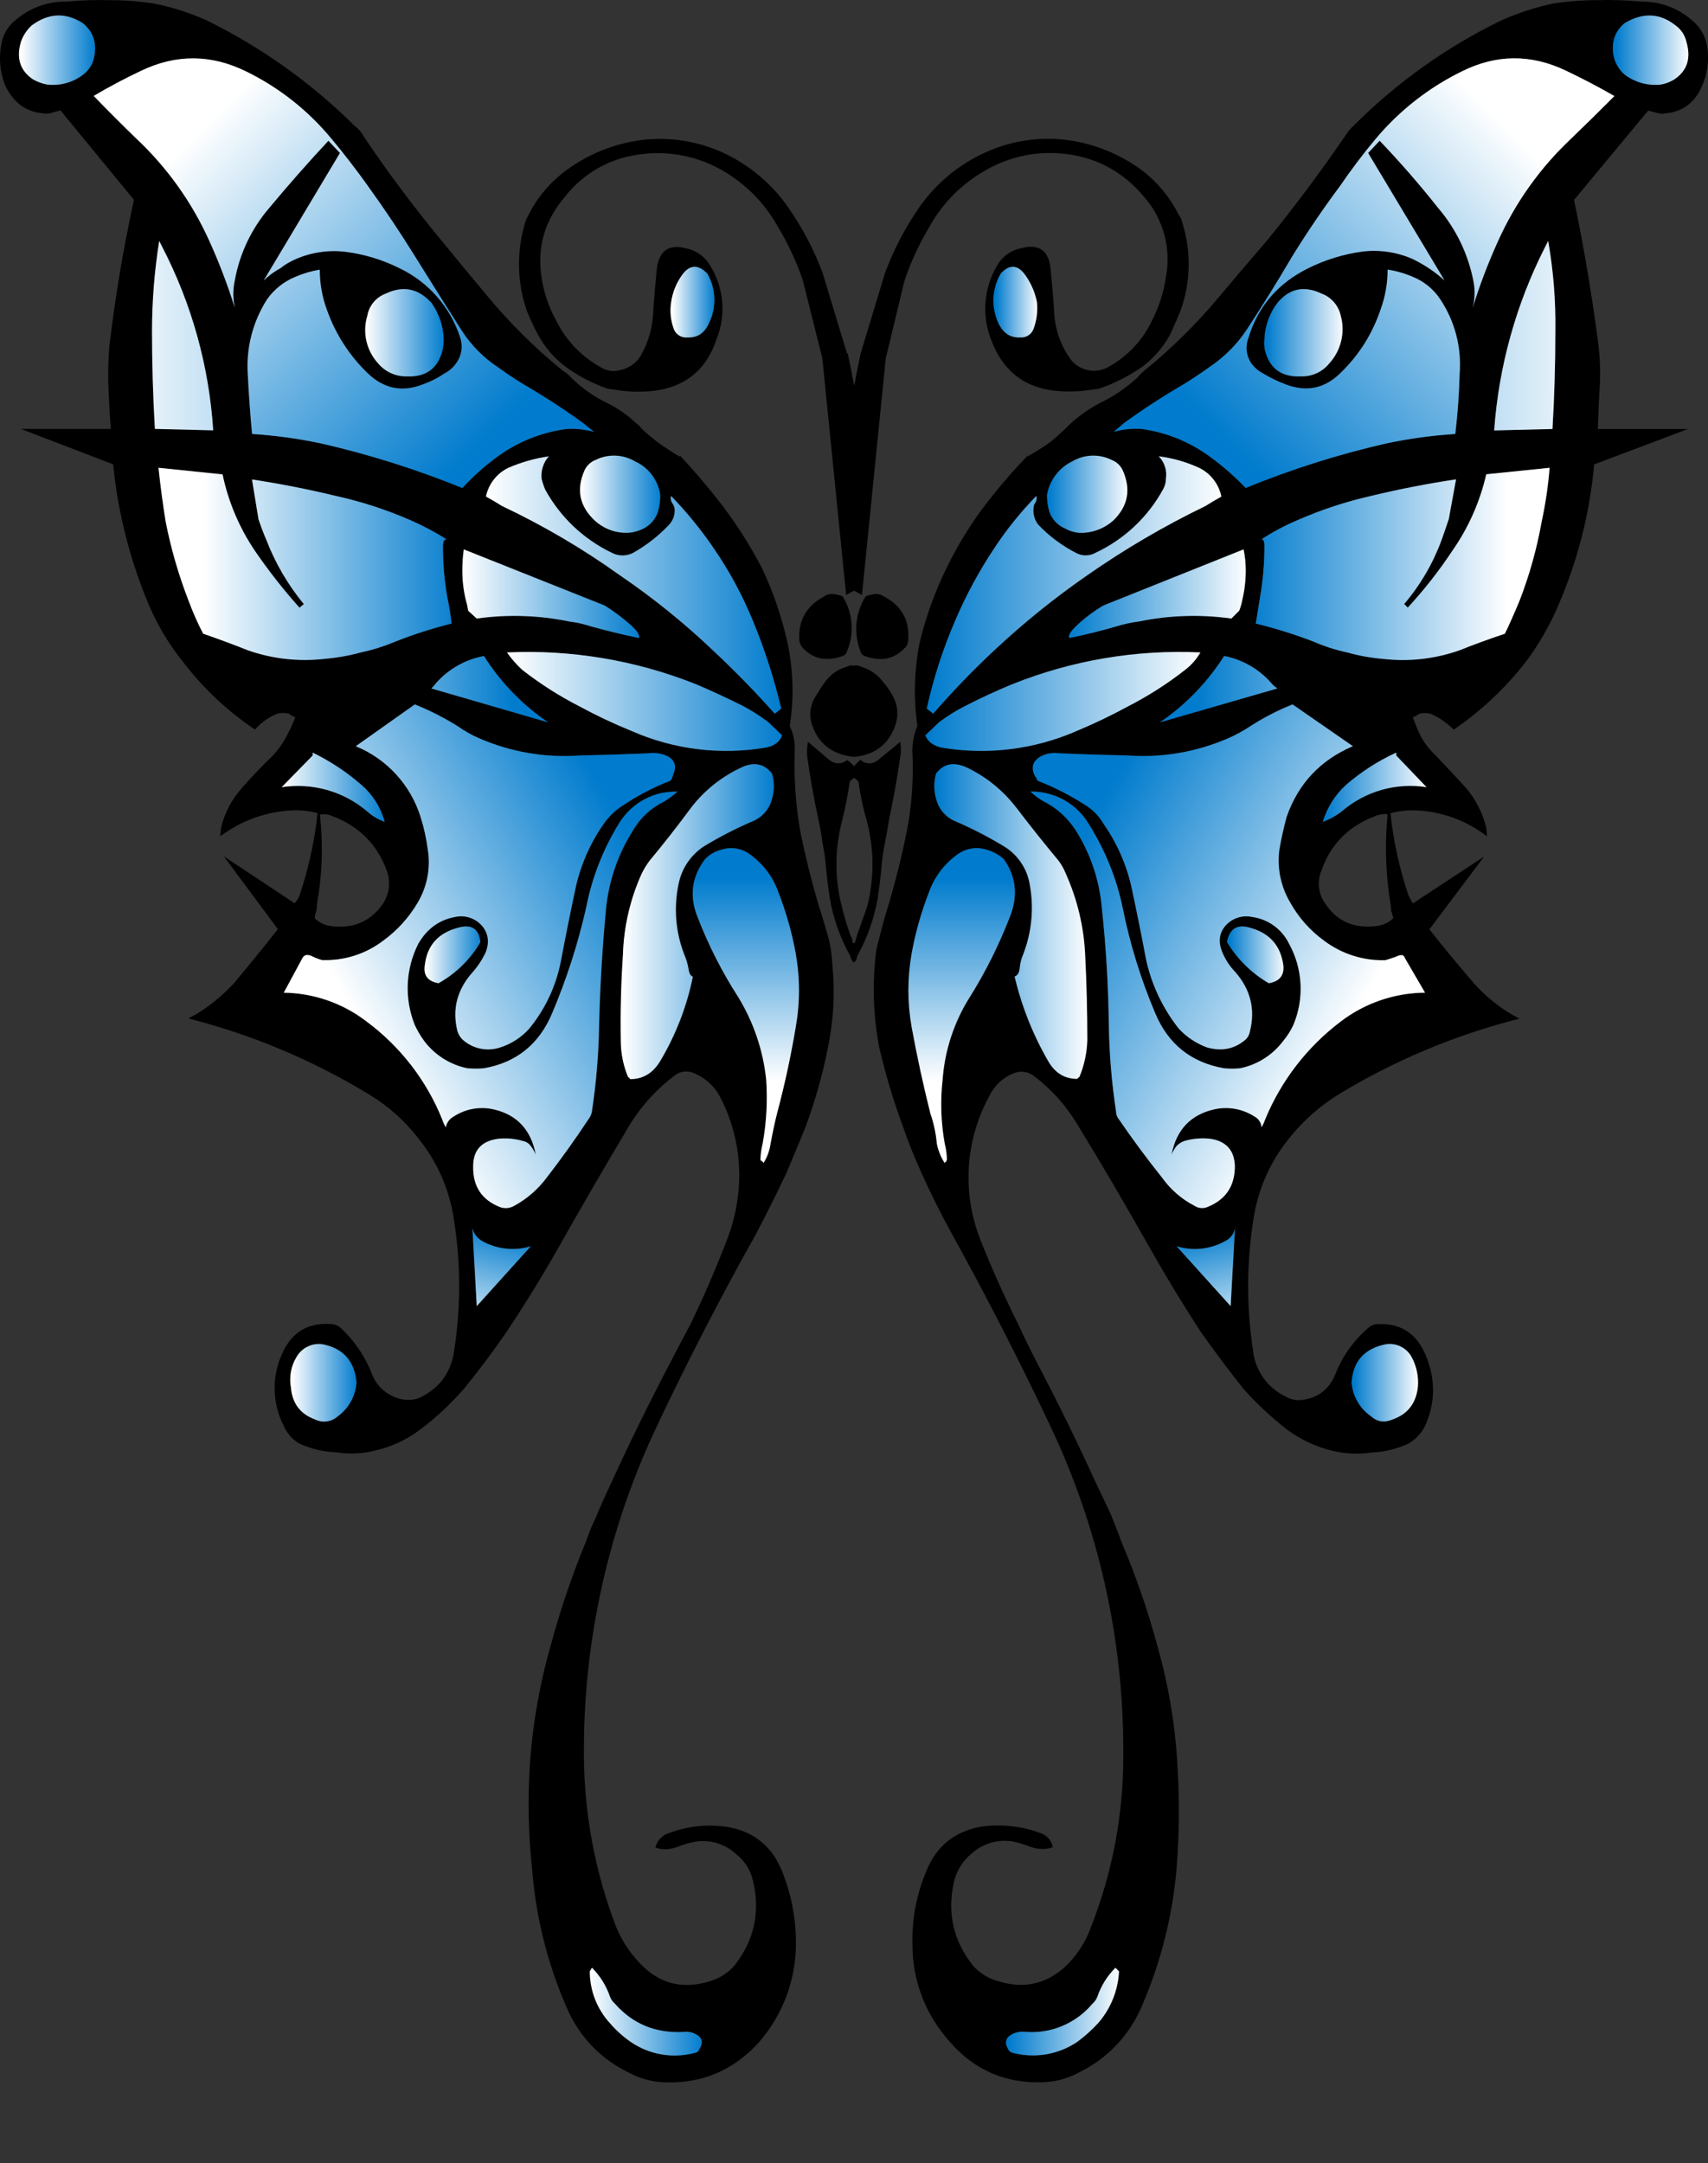 <?xml version="1.0" encoding="iso-8859-1"?>
<!-- Generator: Adobe Illustrator 20.1.0, SVG Export Plug-In . SVG Version: 6.00 Build 0)  -->
<svg version="1.0" id="Layer_1" xmlns="http://www.w3.org/2000/svg" xmlns:xlink="http://www.w3.org/1999/xlink" x="0px" y="0px"
	 viewBox="0 0 628.2 795.32" enable-background="new 0 0 628.2 795.32" xml:space="preserve">
<rect x="0" y="0" width="628.2" height="795.32" fill="#333333" stroke="none"/>
<title>butterflies_0033</title>
<path fill="#BFBFBF" fill-opacity="0" d="M526,315.15c0-6.18-4.413-29.587-13.24-70.22c-8.633-39.74-13.047-57.317-13.24-52.73
	c0.1-5.033,2.307-20.403,6.62-46.11c2.28-27.567-1.433-50.263-11.14-68.09c-30-55.487-116.333-65.387-259-29.7
	c-64.793,16.073-106.637,46.107-125.53,90.1c-7.06,16.073-11.297,35.073-12.71,57c-0.527,6.36-0.79,24.027-0.79,53
	c0.04,45.561,5.641,90.947,16.68,135.15c12.36,50.7,31.073,97.7,56.14,141c5.647,9.713,12.443,31.713,20.39,66
	c9.713,40.807,18.187,71.017,25.42,90.63c28.427,76.14,75.39,114.21,140.89,114.21c57.553,0,91.363-33.3,101.43-99.9
	c2.667-18,4-43.703,4-77.11c-0.173-28.793,0.887-46.37,3.18-52.73c21.187-61.333,39.283-111.153,54.29-149.46
	C523.797,401.123,526,367.443,526,315.15z"/>
<path d="M303.26,219.22c-6.707,3.533-9.797,9.01-9.27,16.43c0.221,0.976,0.674,1.885,1.32,2.65c3.887,4.06,8.743,5.03,14.57,2.91
	c0.764-0.229,1.361-0.826,1.59-1.59c2.857-6.648,2.262-14.275-1.59-20.4c-1.109-0.405-2.265-0.671-3.44-0.79
	C305.317,218.267,304.176,218.55,303.26,219.22 M133.5,49.62c-0.822-1.345-1.903-2.515-3.18-3.44
	C114.438,30.415,96.09,17.347,76,7.49C69.975,4.777,63.671,2.735,57.2,1.4c-5.419-0.88-10.9-1.325-16.39-1.33
	C35.334-0.101,29.853,0.077,24.4,0.6C17.491,0.476,10.784,2.933,5.59,7.49C2.934,9.621,1.146,12.646,0.56,16
	c-1.068,5.132-0.609,10.465,1.32,15.34c3,6.36,7.667,9.803,14,10.33c0.783,0.177,1.597,0.177,2.38,0c1.233-0.353,2.567-0.707,4-1.06
	l27,32.86c-3.887,17.84-6.887,35.683-9,53.53c-0.527,5.986-0.614,12.002-0.26,18c0.173,4.413,0.437,8.653,0.79,12.72H7.71l33.9,13
	c1.775,17.881,6.238,35.392,13.24,51.94c3.183,7.428,7.373,14.383,12.45,20.67c7.398,9.701,16.345,18.118,26.48,24.91
	c2.241-2.561,5.054-4.558,8.21-5.83c1.391-0.355,2.849-0.355,4.24,0c0.732,0.543,1.532,0.987,2.38,1.32
	c-0.829,2.182-1.801,4.306-2.91,6.36c-1.395,2.798-3.179,5.383-5.3,7.68c-4.06,3.893-7.86,7.873-11.4,11.94
	c-3.738,4.138-6.378,9.148-7.68,14.57c-0.174,1.051-0.261,2.115-0.26,3.18c8.032-6.032,17.766-9.372,27.81-9.54
	c2.682,0.005,5.351,0.361,7.94,1.06c-1.105,10.28-3.325,20.41-6.62,30.21c-0.38,1.102-1.014,2.098-1.85,2.91l-26-17.22l19.86,26.76
	c-5.293,6.713-10.677,13.337-16.15,19.87c-4.185,4.55-9,8.477-14.3,11.66c-0.848,0.333-1.648,0.777-2.38,1.32
	c23.327,5.94,45.641,15.316,66.21,27.82c6.937,4.133,13.042,9.526,18,15.9c6.965,8.442,11.537,18.599,13.24,29.41
	c2.645,16.139,2.733,32.594,0.26,48.76c-1.06,7.773-4.943,13.44-11.65,17c-1.853,1.039-3.974,1.498-6.09,1.32
	c-5.561-0.507-10.37-4.087-12.45-9.27c-2.46-6.456-6.355-12.269-11.39-17c-0.932-0.906-2.146-1.467-3.44-1.59
	c-8.667-0.707-14.757,2.913-18.27,10.86c-3.895,8.448-3.7,18.215,0.53,26.5c1.189,2.771,3.232,5.09,5.83,6.62
	c4.276,1.914,8.879,2.993,13.56,3.18c4.581,0.714,9.257,0.534,13.77-0.53c6.247-1.364,12.121-4.078,17.21-7.95
	c5.794-4.386,11.119-9.359,15.89-14.84c5.647-6.887,10.943-13.953,15.89-21.2c6.707-10.067,13.063-20.4,19.07-31
	c8.667-15.367,17.493-30.56,26.48-45.58c4.287-6.754,9.758-12.679,16.15-17.49c2.048-1.581,4.807-1.886,7.15-0.79
	c3.92,1.625,7.184,4.515,9.27,8.21c6.28,11.762,8.602,25.235,6.62,38.42c-0.693,4.895-1.938,9.695-3.71,14.31
	c-4.06,10.6-8.563,21.023-13.51,31.27c-2.667,4.947-5.313,9.98-7.94,15.1c-7.413,14.133-14.477,28.53-21.19,43.19
	c-1.767,3.707-3.433,7.417-5,11.13c-0.707,1.767-1.5,3.533-2.38,5.3c-0.707,1.767-1.323,3.433-1.85,5
	c-5.149,12.427-9.491,25.174-13,38.16c-4.063,14.123-6.641,28.632-7.69,43.29c-0.882,13.158-0.618,26.368,0.79,39.48
	c1.359,17.266,5.566,34.188,12.45,50.08c4.331,10.666,12.461,19.349,22.82,24.37c4.065,2.248,8.598,3.519,13.24,3.71
	c13.947,0.527,25.613-4.42,35-14.84c8.665-9.998,13.458-22.77,13.51-36c0.065-9.074-1.633-18.074-5-26.5
	c-3.707-9.54-10.68-15.103-20.92-16.69c-7.014-0.931-14.15-0.11-20.77,2.39c-2.496,0.744-4.403,2.765-5,5.3
	c2.827,1.06,6.003,0.797,9.53-0.79c1.638-0.543,3.308-0.984,5-1.32c5.46-0.943,11.047,0.722,15.1,4.5
	c3.226,2.485,5.463,6.037,6.31,10.02c2.667,11.48,0.37,21.813-6.89,31c-2.451,2.811-5.675,4.839-9.27,5.83
	c-9.333,2.827-17.367,1.06-24.1-5.3c-4.323-4.11-7.749-9.071-10.06-14.57c-7.783-20.212-11.822-41.672-11.92-63.33
	c-0.266-42.176,9.063-83.86,27.28-121.9c11.12-23.493,23.12-46.723,36-69.69c3.887-7.42,7.593-14.84,11.12-22.26
	c2.473-5.827,4.857-11.567,7.15-17.22c3.514-9.481,6.26-19.229,8.21-29.15c2.112-10.103,2.648-20.473,1.59-30.74
	c-0.142-3.125-0.584-6.229-1.32-9.27c-1.233-4.413-2.567-8.83-4-13.25c-2.473-8.48-4.593-17.047-6.36-25.7
	c-1.765-9.877-2.475-19.913-2.12-29.94c0.174-3.197-0.462-6.385-1.85-9.27c1.597-10.12,1.329-20.447-0.79-30.47
	c-2.076-9.41-5.185-18.562-9.27-27.29c-4.841-9.384-10.606-18.261-17.21-26.5c-4.24-5.3-8.573-10.333-13-15.1l-0.26,0.26
	c-2.915-1.71-5.742-3.565-8.47-5.56c-2.827-2.293-4.68-3.883-5.56-4.77c-0.523-0.703-1.147-1.327-1.85-1.85
	c-3.145-2.981-6.714-5.482-10.59-7.42c-4.905-2.321-9.381-5.455-13.24-9.27c-0.892-1.067-1.969-1.965-3.18-2.65
	c-10.257-8.319-19.66-17.638-28.07-27.82c-5.473-6.533-10.947-13.157-16.42-19.87c-10.37-12.494-20.092-25.511-29.13-39
	 M135.01,116.15c0.648-3.779,3.281-6.916,6.89-8.21c6.353-3,11.913-1.853,16.68,3.44c2.763,3.882,4.327,8.488,4.5,13.25
	c0.008,1.516-0.17,3.027-0.53,4.5c-1.767,6.533-6.18,9.623-13.24,9.27c-3.984,0.036-7.774-1.714-10.33-4.77
	c-4.332-4.712-5.853-11.363-4-17.49 M135.24,68.44c6,8.3,11.737,16.867,17.21,25.7c5.827,9.333,11.563,18.43,17.21,27.29
	c3.458,5.386,8.001,9.99,13.34,13.52c3.18,2.293,6.357,4.413,9.53,6.36c7.569,4.397,14.912,9.173,22,14.31
	c1.233,1.06,2.567,2.12,4,3.18c-3.278-0.875-6.672-1.233-10.06-1.06c-9.3,1.212-18.14,4.766-25.69,10.33
	c-4.603,3.367-8.86,7.182-12.71,11.39c-16.922-6.891-34.376-12.396-52.19-16.46c-8.295-1.74-16.703-2.89-25.16-3.44
	c-0.707-7.42-1.237-14.753-1.59-22c-0.622-9.715,1.884-19.373,7.15-27.56c2.593-3.663,6.176-6.511,10.33-8.21
	c2.879-1.253,5.902-2.143,9-2.65c-0.012,5.072,0.885,10.105,2.65,14.86c3.107,8.72,8.182,16.608,14.83,23.05
	c6,5.827,12.797,7.24,20.39,4.24c2.813-0.974,5.483-2.319,7.94-4c1.814-0.931,3.362-2.308,4.5-4c1.919-2.692,2.412-6.149,1.32-9.27
	c-3.627-11.145-11.666-20.315-22.24-25.37c-6.313-3.165-13.121-5.225-20.13-6.09c-6.129-0.712-12.337,0.202-18,2.65
	c-2.109,0.864-4.086,2.022-5.87,3.44c-2.239,1.195-4.29,2.711-6.09,4.5L125,56.25l-4.24-4.5c-7.393,7.947-14.62,16.16-21.68,24.64
	c-6.553,7.623-10.942,16.864-12.71,26.76c-0.706,3.32-0.706,6.75,0,10.07c-2.584-8.31-5.68-16.452-9.27-24.38
	c-6.396-14.297-15.575-27.177-27-37.89c-5.293-5.12-10.5-10.33-15.62-15.63c5.647-3.333,11.473-6.423,17.48-9.27
	c12.887-6.18,25.773-6.09,38.66,0.27c12.049,5.9,22.702,14.3,31.25,24.64c4.593,5.473,9.097,11.303,13.51,17.49 M30.49,8.55
	c3.707,3,5.12,6.973,4.24,11.92c-0.4,2.725-1.832,5.192-4,6.89c-3.828,2.989-8.692,4.324-13.51,3.71
	c-1.752-0.354-3.439-0.978-5-1.85c-4.767-3.18-6.267-7.773-4.5-13.78c0.8-2.334,2.175-4.429,4-6.09
	C17.907,4.75,24.163,4.483,30.49,8.55 M58.56,88.55l1.06,2.12c10.883,20.977,17.285,43.987,18.8,67.57L57,157.74
	c-0.707-11.833-1.06-23.833-1.06-36c0.012-11.092,0.898-22.167,2.65-33.12 M58.29,172l23.57,2.38
	c2.11,10.049,6.159,19.59,11.92,28.09c5.011,7.327,10.496,14.319,16.42,20.93l1.59-1.32c-5.83-7.052-10.486-14.997-13.79-23.53
	c-1.06-2.473-2.03-5.033-2.91-7.68l-2.38-14.57c10.413,1.587,20.747,3.617,31,6.09c9.453,2.091,18.677,5.105,27.54,9
	c4.494,1.98,8.838,4.283,13,6.89c-0.88,0-1.32,0.883-1.32,2.65c0.003,6.217,0.535,12.423,1.59,18.55c0.707,3.333,1.237,6.6,1.59,9.8
	c-7.024,1.752-13.926,3.964-20.66,6.62c-4.1,1.733-8.356,3.072-12.71,4c-4.421,1.205-8.943,2.002-13.51,2.38
	c-9.477,1.066-19.072-0.021-28.07-3.18c-5.293-2.12-10.767-4.15-16.42-6.09c-2.011-3.86-3.781-7.841-5.3-11.92
	c-3.679-9.447-6.514-19.202-8.47-29.15c-1.06-6.533-1.943-13.157-2.65-19.87 M219,169.13c4.631-2.31,10.119-2.111,14.57,0.53
	c5.023,2.282,8.524,6.983,9.27,12.45c-0.002,1.97-0.268,3.931-0.79,5.83c-0.823,2.755-2.738,5.053-5.3,6.36
	c-2.282,1.197-4.848,1.747-7.42,1.59c-3.945-0.228-7.688-1.819-10.59-4.5c-5.647-5.3-6.883-11.483-3.71-18.55
	c0.813-1.7,2.243-3.027,4-3.71 M247.63,185.56c-0.88-1.233-1.143-2.293-0.79-3.18c5.74,5.904,10.966,12.287,15.62,19.08
	c5.815,8.449,10.7,17.502,14.57,27c4.286,10.396,7.741,21.117,10.33,32.06l-2.36,1.89c-7.24-8.127-14.833-15.9-22.78-23.32
	c-10.642-10.097-22.086-19.314-34.22-27.56c-13.682-9.768-28.218-18.283-43.43-25.44c-1.94-1.233-3.883-2.38-5.83-3.44v-0.26
	c0.999-4.554,4.049-8.39,8.26-10.39c4.735-2.061,9.721-3.486,14.83-4.24c-1.987,2.249-2.947,5.224-2.65,8.21
	c0.332,1.367,0.773,2.704,1.32,4c5.556,10.168,14.174,18.327,24.63,23.32c2.411,1.237,5.269,1.237,7.68,0
	c4.908-2.745,9.375-6.214,13.25-10.29c1.352-1.435,2.109-3.329,2.12-5.3c-0.008-0.738-0.19-1.465-0.53-2.12 M222.49,222.68
	c3.362,2.125,6.549,4.516,9.53,7.15c2.473,2.293,3.443,3.883,2.91,4.77c-5.827-1.233-11.653-2.647-17.48-4.24
	c-2.669-0.886-5.419-1.506-8.21-1.85c-11.156-2.292-22.623-2.651-33.9-1.06l-3.18-2.91c-0.142-1.259-0.406-2.502-0.79-3.71
	c-0.904-3.728-1.348-7.554-1.32-11.39c0.013-2.482,0.19-4.961,0.53-7.42l51.91,20.67 M160.49,251.04
	c4.581-5.112,10.729-8.559,17.48-9.8c6.113,9.648,14.134,17.945,23.57,24.38l-42.9-12.45c0.654-0.673,1.272-1.381,1.85-2.12
	 M192,246.25c-2.073-1.917-3.937-4.049-5.56-6.36c23.692-1.084,47.344,2.891,69.38,11.66c5.827,2.473,11.563,5.123,17.21,7.95
	c3.342,1.758,6.53,3.796,9.53,6.09l5,4.77c-0.707,2.293-2.65,3.793-5.83,4.5c-16.747,2.874-33.969,0.756-49.52-6.09
	c-6.52-2.641-12.887-5.645-19.07-9C205.677,255.951,198.597,251.423,192,246.25 M168.2,266.92c2.483,1.772,5.144,3.28,7.94,4.5
	c11.662,5.095,24.387,7.278,37.08,6.36c8.3-0.18,16.687-0.443,25.16-0.79c2.635-0.388,5.326,0.074,7.68,1.32
	c2.293,1.587,2.823,3.707,1.59,6.36c-0.169,0.863-0.532,1.677-1.06,2.38c-6.243,2.414-12.194,5.523-17.74,9.27
	c-2.577,1.698-4.82,3.853-6.62,6.36c-4.891,6.949-8.399,14.775-10.33,23.05c-1.94,9.007-3.793,18.193-5.56,27.56
	c-1.745,9.145-5.75,17.708-11.65,24.91c-2.853,3.199-6.509,5.578-10.59,6.89c-4.848,1.666-10.218,0.55-14-2.91
	c-0.899-0.877-1.554-1.973-1.9-3.18c-1.94-7.947-0.087-15.1,5.56-21.46c2.044-2.293,3.73-4.883,5-7.68
	c1.233-3.533,0.793-6.623-1.32-9.27c-2.45-2.932-6.328-4.258-10.06-3.44c-5.827,1.06-10.33,4.327-13.51,9.8
	c-4.747,9.32-5.228,20.238-1.32,29.94c0.947,2.054,2.1,4.008,3.44,5.83c3.885,5.189,9.539,8.772,15.89,10.07
	c2.026,0.177,4.064,0.177,6.09,0c12-2.12,20.387-8.92,25.16-20.4c5.292-12.503,9.465-25.45,12.47-38.69
	c2.096-10.867,6.134-21.266,11.92-30.7c3.481-5.842,9.239-9.969,15.89-11.39c1.923-0.352,3.875-0.529,5.83-0.53
	c-1.548,1.389-3.222,2.631-5,3.71c-4.778,2.305-8.748,6-11.39,10.6c-5.335,8.41-8.686,17.923-9.8,27.82
	c-1.413,14.487-2.297,29.153-2.65,44c-0.174,10.558-1.059,21.091-2.65,31.53c-0.181,1.068-0.636,2.071-1.32,2.91
	c-4.767,7.24-9.887,14.393-15.36,21.46c-3.181,4.264-7.247,7.788-11.92,10.33c-1.519,0.868-3.333,1.06-5,0.53
	c-6.887-2.667-10.24-7.7-10.06-15.1c0-5.827,3-9.183,9-10.07c3.112-0.361,6.264-0.092,9.27,0.79c1.179,0.201,2.228,0.867,2.91,1.85
	c0.757,0.972,1.379,2.042,1.85,3.18c-1.767-9.187-6.973-14.75-15.62-16.69c-5.015-1.113-10.268-0.158-14.57,2.65
	c-1.537,0.811-2.612,2.288-2.91,4c-0.545-0.919-0.987-1.895-1.32-2.91c-5.769-14.337-15.395-26.797-27.81-36
	c-8.747-6.773-19.459-10.517-30.52-10.67l6.89-12.72c0.707-1.233,1.943-1.41,3.71-0.53c1.103,0.545,2.255,0.987,3.44,1.32
	c8.105,0.297,16.062-2.231,22.51-7.15c5.155-3.742,9.482-8.508,12.71-14c3.511-5.894,4.825-12.84,3.71-19.61
	c-0.527-4.044-1.413-8.034-2.65-11.92c-3.671-11.785-12.409-21.318-23.83-26L152.57,259c5.429,2.188,10.656,4.849,15.62,7.95
	 M115,277.78v-1.06c6.501,3.16,12.553,7.168,18,11.92c4.102,3.563,7.05,8.266,8.47,13.51c-2.452-0.878-4.703-2.238-6.62-4
	c-8.673-7.276-20.061-10.461-31.25-8.74L115,277.78 M117.65,299.51c1.518-0.312,3.096-0.126,4.5,0.53
	c9.887,3.707,16.597,10.42,20.13,20.14c1.443,3.962,0.955,8.37-1.32,11.92c-4.413,6.533-10.68,9.36-18.8,8.48
	c-2.387-0.229-4.627-1.254-6.36-2.91c0.005-0.909,0.185-1.809,0.53-2.65c0.174-0.873,0.261-1.76,0.26-2.65
	C118.529,321.525,118.886,310.457,117.65,299.51 M168.5,341.11c4.947-1.413,7.683,0.353,8.21,5.3
	c-3.671,6.321-8.977,11.537-15.36,15.1c-4.06-0.707-5.727-3.003-5-6.89c0.88-7.067,4.94-11.57,12.18-13.51 M283.99,284.4
	c0.882,3.027,0.882,6.243,0,9.27c-0.924,3.727-3.585,6.782-7.15,8.21c-6.209,2.666-12.224,5.763-18,9.27
	c-4.853,3.224-8.197,8.273-9.27,14c-1.784,8.592-1.048,17.517,2.12,25.7c0.739,1.697,1.273,3.476,1.59,5.3
	c0.173,1.587,0.703,2.557,1.59,2.91c-2.259,11.038-6.377,21.612-12.18,31.27c-2.667,4.24-6.287,6.36-10.86,6.36
	c-0.196-0.313-0.487-0.554-0.83-0.69c-1.774-4.282-2.675-8.875-2.65-13.51c-0.173-10.42,0.09-20.843,0.79-31.27
	c0.28-10.349,2.612-20.539,6.86-29.98c0.825-1.674,1.799-3.27,2.91-4.77c5.293-6.36,10.413-12.897,15.36-19.61
	c4.956-6.417,11.412-11.519,18.8-14.86c4.413-1.94,8.033-1.147,10.86,2.38 M265.13,312.47c3.576-1.255,7.541-0.66,10.59,1.59
	c4.892,3.461,8.591,8.351,10.59,14c2.838,7.285,4.968,14.827,6.36,22.52c1.585,8.93,1.585,18.07,0,27
	c-1.767,10.6-4.063,21.2-6.89,31.8c-0.88,3.533-1.673,7.243-2.38,11.13c-0.358,2.546-1.262,4.986-2.65,7.15
	c0-0.353-0.087-0.53-0.26-0.53c-0.198-0.259-0.476-0.445-0.79-0.53c0.013-2.055,0.279-4.1,0.79-6.09
	c1.405-7.753,1.848-15.649,1.32-23.51c-1.126-10.8-4.655-21.212-10.33-30.47c-5.915-9.191-10.884-18.957-14.83-29.15
	c-3.18-7.773-2.297-14.927,2.65-21.46c1.573-1.682,3.597-2.877,5.83-3.44 M118.94,494.29c7.413,1.587,11.473,6.253,12.18,14
	c-0.346,4.964-2.868,9.521-6.89,12.45c-2.329,2.079-5.701,2.502-8.47,1.06c-5.293-1.94-8.207-5.827-8.74-11.66
	c-0.729-3.928,0.026-7.987,2.12-11.39c2.006-3.4,5.914-5.194,9.8-4.5 M175.35,480.25l-1.59-28.62c0.506,2.043,1.854,3.776,3.71,4.77
	c5.424,2.978,11.819,3.645,17.74,1.85L175.35,480.25 M224.35,734.12c0.379,1.028,1.016,1.94,1.85,2.65
	c6.533,7.42,14.92,10.863,25.16,10.33c1.546-0.218,3.121,0.059,4.5,0.79c2.473,1.233,2.913,3.087,1.32,5.56
	c-0.202,0.729-0.836,1.256-1.59,1.32c-8.063,2.183-16.678,0.721-23.57-4c-2.843-1.96-5.424-4.275-7.68-6.89
	c-4.774-5.208-7.421-12.016-7.42-19.08l0.79-1.32c2.987,2.981,5.252,6.607,6.62,10.6 M316.5,279.37
	c-0.879,0.703-1.677,1.501-2.38,2.38c-0.755-0.925-1.649-1.728-2.65-2.38v0.26c-2.473,1.587-4.857,1.323-7.15-0.79l-7.15-6.09
	c-0.354,1.831-0.442,3.704-0.26,5.56c1.06,7.593,2.393,15.1,4,22.52c0.707,3.18,1.237,6.18,1.59,9
	c0.675,3.143,1.117,6.332,1.32,9.54c0.353,3.533,0.793,7.067,1.32,10.6c1.299,7.629,3.896,14.979,7.68,21.73
	c0.131,0.798,0.501,1.537,1.06,2.12h0.26c0.684-0.486,1.082-1.281,1.06-2.12c3.774-6.743,6.364-14.082,7.66-21.7
	c0.527-3.533,0.967-7.067,1.32-10.6c0.203-3.208,0.645-6.397,1.32-9.54c0.527-2.827,1.057-5.827,1.59-9
	c1.587-7.42,2.92-14.927,4-22.52c0.353-1.837,0.353-3.723,0-5.56l-7.42,6.09c-2.293,2.12-4.59,2.383-6.89,0.79
	c0.018-0.126-0.07-0.242-0.195-0.26c-0.021-0.003-0.043-0.003-0.065,0 M315.73,287.35c0.685,5.02,1.748,9.98,3.18,14.84
	c2.648,10.255,2.648,21.015,0,31.27L315.18,344c-0.182,0.906-0.446,1.793-0.79,2.65c-0.126-0.018-0.242,0.07-0.26,0.195
	c-0.003,0.021-0.003,0.043,0,0.065c-0.134-0.155-0.326-0.248-0.53-0.26c-0.015-0.939-0.289-1.856-0.79-2.65
	c-1.233-3.533-2.293-7.067-3.18-10.6c-2.648-10.255-2.648-21.015,0-31.27c1.258-4.886,2.229-9.841,2.91-14.84l1.59-1.32l1.59,1.32
	 M314.4,244.63l-0.26,0.26c-0.134-0.155-0.326-0.248-0.53-0.26c-0.454-0.014-0.905,0.075-1.32,0.26
	c-0.287-0.022-0.572,0.071-0.79,0.26c-3.354,0.882-6.272,2.954-8.21,5.83c-1.071,1.432-2.043,2.936-2.91,4.5
	c-2.24,3.05-2.925,6.972-1.85,10.6c2.293,7.24,7.413,11.303,15.36,12.19h0.53c7.72-0.847,12.74-4.897,15.06-12.15
	c1.08-3.561,0.6-7.413-1.32-10.6c-0.89-1.614-1.949-3.13-3.16-4.52c-2.011-2.803-4.9-4.855-8.21-5.83
	c-0.134-0.155-0.326-0.248-0.53-0.26c-0.599-0.185-1.223-0.273-1.85-0.26 M316.53,239.65c0.229,0.764,0.826,1.361,1.59,1.59
	c5.827,2.12,10.683,1.15,14.57-2.91c0.778-0.67,1.254-1.625,1.32-2.65c0.707-7.42-2.293-12.897-9-16.43
	c-1.004-0.692-2.235-0.974-3.44-0.79c-1.087,0.137-2.155,0.402-3.18,0.79c-3.843,6.113-4.531,13.695-1.85,20.4 M342.19,82.75
	c4.736-8.271,11.592-15.129,19.86-19.87c9.396-5.59,20.442-7.743,31.25-6.09c10.947,1.587,20.127,6.797,27.54,15.63
	c7.096,8.132,10.028,19.091,7.94,29.68c-0.808,5.447-2.496,10.726-5,15.63c-3.431,7.3-9.084,13.328-16.15,17.22
	c-5.141,2.865-11.63,1.114-14.63-3.95c-3.34-5.051-5.177-10.946-5.3-17c-0.353-4.947-0.793-10.07-1.32-15.37
	c-0.707-6.533-4.237-9.007-10.59-7.42c-3.789,0.694-7.081,3.02-9,6.36c-4.894,8.158-5.772,18.112-2.38,27
	c4.06,11.333,11.827,17.693,23.3,19.08c4.944,0.524,9.936,0.346,14.83-0.53c0.909-0.005,1.809-0.185,2.65-0.53
	c5.241-1.907,10.218-4.474,14.81-7.64c4.285-3.184,7.827-7.262,10.38-11.95c1.233-2.667,2.47-5.493,3.71-8.48
	c3.863-10.452,4.14-21.892,0.79-32.52c-0.169-1.1-0.628-2.136-1.33-3c-3.142-6.314-7.668-11.838-13.24-16.16
	c-8.22-6.15-17.889-10.073-28.07-11.39c-10.312-1.281-20.776,0.372-30.19,4.77c-9.679,4.447-17.985,11.414-24.05,20.17
	c-5.115,7.408-9.296,15.418-12.45,23.85l-9,29.68c-0.88,4.06-1.673,8.033-2.38,11.92c-0.707-3.887-1.5-7.86-2.38-11.92l-2.65,0.53
	l2.38-0.53l-9-29.68c-3.176-8.435-7.381-16.446-12.52-23.85c-6.023-8.702-14.246-15.651-23.83-20.14
	c-9.417-4.368-19.865-6.02-30.17-4.77c-10.181,1.317-19.85,5.24-28.07,11.39c-5.699,4.252-10.329,9.775-13.52,16.13
	c-0.551,0.947-0.994,1.954-1.32,3c-3.19,10.674-2.913,22.084,0.79,32.59c1.233,3,2.567,5.827,4,8.48
	c2.542,4.673,6.066,8.739,10.33,11.92c4.483,3.214,9.385,5.798,14.57,7.68c0.935,0.331,1.918,0.51,2.91,0.53
	c4.806,0.879,9.713,1.057,14.57,0.53c11.827-1.413,19.593-7.773,23.3-19.08c3.566-8.863,2.681-18.897-2.38-27
	c-1.919-3.34-5.211-5.666-9-6.36c-6.18-1.587-9.71,0.887-10.59,7.42c-0.527,5.3-0.967,10.423-1.32,15.37
	c-0.111,5.981-1.753,11.834-4.77,17c-1.705,2.592-4.378,4.393-7.42,5c-2.423,0.714-5.038,0.326-7.15-1.06
	c-7.104-3.928-12.834-9.938-16.42-17.22c-2.678-4.855-4.473-10.147-5.3-15.63c-1.767-11.127,1.057-21.02,8.47-29.68
	c6.594-8.559,16.294-14.174,27-15.63c10.891-1.669,22.025,0.483,31.51,6.09c8.154,4.801,14.911,11.651,19.6,19.87
	c3.916,6.43,7.112,13.271,9.53,20.4l7.15,28.62l8.74,86.92l2.91-1.59l2.91,1.59l8.74-86.92l6.89-28.62
	c2.418-7.129,5.614-13.97,9.53-20.4 M377.41,101.63c1.972,2.873,3.334,6.12,4,9.54c0.37,3.414-0.083,6.867-1.32,10.07
	c-0.801,1.893-2.72,3.064-4.77,2.91c-3.533,0.173-6.18-1.493-7.94-5c-2.844-5.929-2.548-12.885,0.79-18.55
	c3.333-3.533,6.423-3.18,9.27,1.06 M246.85,111.1c0.487-3.423,1.757-6.687,3.71-9.54c2.827-4.24,6.003-4.593,9.53-1.06
	c3.346,5.683,3.546,12.685,0.53,18.55c-1.587,3.533-4.233,5.2-7.94,5c-2.05,0.154-3.969-1.017-4.77-2.91
	c-1.239-3.204-1.604-6.679-1.06-10.07 M627.67,16c-0.763-3.342-2.63-6.329-5.3-8.48c-5.101-4.532-11.707-6.999-18.53-6.92
	c-5.546-0.533-11.121-0.71-16.69-0.53c-5.5,0-10.991,0.442-16.42,1.32c-6.362,1.418-12.569,3.462-18.53,6.1
	c-20.132,9.771-38.483,22.849-54.29,38.69c-1.146,0.985-2.128,2.147-2.91,3.44c-9.18,13.427-18.89,26.427-29.13,39
	c-5.827,6.713-11.477,13.337-16.95,19.87c-8.41,10.182-17.813,19.501-28.07,27.82c-0.97,0.793-1.857,1.68-2.65,2.65
	c-4.114,3.744-8.753,6.867-13.77,9.27c-3.824,2.025-7.381,4.518-10.59,7.42l-1.84,1.82c-0.88,0.88-2.647,2.47-5.3,4.77
	c-2.794,2.034-5.713,3.891-8.74,5.56v-0.26c-4.593,4.767-9.007,9.8-13.24,15.1c-6.57,8.167-12.18,17.062-16.72,26.51
	c-4.257,8.71-7.544,17.862-9.8,27.29c-1.944,10.043-2.211,20.339-0.79,30.47c-1.221,2.938-1.85,6.088-1.85,9.27
	c0.532,10.029-0.181,20.086-2.12,29.94c-1.767,8.667-3.887,17.233-6.36,25.7c-1.413,4.413-2.65,8.83-3.71,13.25
	c-0.915,3.011-1.449,6.126-1.59,9.27c-0.881,10.271-0.346,20.615,1.59,30.74c2.295,9.891,5.214,19.628,8.74,29.15
	c1.94,5.653,4.237,11.393,6.89,17.22c3.333,7.42,7.04,14.84,11.12,22.26c12.713,22.967,24.63,46.197,35.75,69.69
	c18.217,38.04,27.546,79.724,27.28,121.9c0.076,21.675-3.969,43.166-11.92,63.33c-1.984,5.54-5.249,10.532-9.53,14.57
	c-7.06,6.36-15.18,8.127-24.36,5.3c-3.689-0.944-7.009-2.976-9.53-5.83c-7.24-9.187-9.537-19.52-6.89-31
	c0.986-3.952,3.216-7.482,6.36-10.07c4.143-3.805,9.819-5.468,15.36-4.5c1.612,0.358,3.204,0.798,4.77,1.32
	c3.533,1.587,6.8,1.85,9.8,0.79c-0.431-2.541-2.289-4.605-4.77-5.3c-6.684-2.449-13.857-3.265-20.92-2.38
	c-10.24,1.647-17.213,7.223-20.92,16.73c-3.534,8.377-5.238,17.411-5,26.5c-0.1,13.305,4.817,26.158,13.77,36
	c9.007,10.42,20.483,15.367,34.43,14.84c4.625-0.185,9.143-1.442,13.2-3.67c10.362-5.079,18.533-13.74,23-24.38
	c6.887-15.907,11.178-32.815,12.71-50.08c1.066-13.132,1.163-26.324,0.29-39.47c-0.878-14.626-3.367-29.11-7.42-43.19
	c-3.51-13.016-7.935-25.767-13.24-38.16c-0.527-1.587-1.143-3.253-1.85-5l-2.12-5.3l-5.3-11.13
	c-6.713-14.7-13.767-29.107-21.16-43.22c-2.667-5.12-5.14-10.153-7.42-15.1c-5.12-10.247-9.787-20.67-14-31.27
	c-1.772-4.615-3.017-9.415-3.71-14.31c-1.799-13.242,0.708-26.712,7.15-38.42c1.783-3.734,4.902-6.664,8.74-8.21
	c2.436-1.086,5.267-0.784,7.42,0.79c6.357,4.771,11.749,10.706,15.89,17.49c9.18,15.013,18.097,30.207,26.75,45.58
	c6,10.6,12.267,20.933,18.8,31c5.12,7.24,10.417,14.307,15.89,21.2c4.858,5.397,10.174,10.362,15.89,14.84
	c5.127,3.809,10.986,6.515,17.21,7.95c4.515,1.051,9.188,1.23,13.77,0.53c4.67-0.153,9.262-1.234,13.51-3.18
	c2.746-1.505,4.966-3.815,6.36-6.62c3.887-8.667,3.887-17.5,0-26.5c-3.533-7.947-9.623-11.567-18.27-10.86
	c-1.114,0.207-2.134,0.764-2.91,1.59c-5.304,4.606-9.397,10.443-11.92,17c-2.293,5.473-6.443,8.563-12.45,9.27
	c-2.035,0.198-4.079-0.265-5.83-1.32c-6.662-3.205-11.178-9.644-11.92-17c-2.473-16.166-2.385-32.621,0.26-48.76
	c1.703-10.811,6.275-20.968,13.24-29.41c5.043-6.294,11.132-11.672,18-15.9c20.645-12.537,43.05-21.914,66.47-27.82
	c-0.88-0.527-1.673-0.967-2.38-1.32c-5.364-3.091-10.193-7.028-14.3-11.66c-5.647-6.533-11.12-13.157-16.42-19.87l20.13-26.76
	l-26.22,17.22c-0.527-0.88-1.057-1.85-1.59-2.91c-3.306-9.816-5.532-19.962-6.64-30.26c2.589-0.699,5.258-1.055,7.94-1.06
	c9.976,0.086,19.649,3.437,27.54,9.54c0.001-1.065-0.086-2.129-0.26-3.18c-1.278-5.378-3.822-10.373-7.42-14.57
	c-3.707-4.06-7.413-8.033-11.12-11.92c-2.391-2.187-4.366-4.789-5.83-7.68c-0.88-1.94-1.763-4.06-2.65-6.36
	c0.848-0.333,1.648-0.777,2.38-1.32c1.391-0.354,2.849-0.354,4.24,0c3.16,1.402,6.032,3.379,8.47,5.83
	c10.059-6.887,18.992-15.29,26.48-24.91c4.785-6.389,8.787-13.329,11.92-20.67c7.165-16.493,11.635-34.03,13.24-51.94l34.43-13
	h-33.1c0.173-4.06,0.35-8.3,0.53-12.72c0.53-5.993,0.443-12.025-0.26-18c-2.293-17.84-5.293-35.683-9-53.53l27.28-32.86
	c1.233,0.353,2.567,0.707,4,1.06c0.695,0.18,1.425,0.18,2.12,0c6.533-0.533,11.123-3.977,13.77-10.33
	C628.209,26.538,628.755,21.165,627.67,16 M616.29,9.34c2.047,1.46,3.474,3.632,4,6.09c1.767,6,0.267,10.593-4.5,13.78
	c-1.47,0.908-3.093,1.538-4.79,1.86c-4.814,0.567-9.66-0.764-13.51-3.71c-2.049-1.799-3.453-4.219-4-6.89
	c-0.88-4.947,0.453-8.92,4-11.92C604.197,4.49,610.463,4.753,616.29,9.34 M537.64,26.34c12.707-6.387,25.493-6.5,38.36-0.34
	c6,2.827,11.913,5.917,17.74,9.27c-5.293,5.3-10.59,10.51-15.89,15.63c-11.425,10.713-20.604,23.593-27,37.89
	c-3.59,7.928-6.686,16.07-9.27,24.38c0.879-3.289,0.969-6.74,0.26-10.07c-1.949-9.893-6.428-19.113-13-26.76
	c-6.707-8.48-13.857-16.693-21.45-24.64l-4.24,4.5l28.07,46.9c-3.572-3.207-7.586-5.885-11.92-7.95
	c-5.747-2.487-12.053-3.402-18.27-2.65c-6.906,0.942-13.613,2.999-19.86,6.09c-11.12,5.473-18.453,13.953-22,25.44
	c-1.264,3.034-0.969,6.494,0.79,9.27c1.138,1.692,2.686,3.069,4.5,4c2.609,1.58,5.357,2.919,8.21,4c7.767,3,14.563,1.587,20.39-4.24
	c6.66-6.402,11.684-14.311,14.65-23.06c1.762-4.749,2.66-9.775,2.65-14.84c3.191,0.483,6.306,1.373,9.27,2.65
	c4.1,1.657,7.606,4.511,10.06,8.19c5.425,8.117,7.945,17.83,7.15,27.56c-0.173,7.24-0.703,14.573-1.59,22
	c-8.457,0.55-16.865,1.7-25.16,3.44c-17.728,4.03-35.091,9.526-51.91,16.43c-3.991-4.171-8.341-7.982-13-11.39
	c-7.468-5.529-16.212-9.083-25.42-10.33c-3.389-0.191-6.786,0.167-10.06,1.06l3.71-3.18c7.088-5.137,14.431-9.913,22-14.31
	c3.18-1.94,6.357-4.06,9.53-6.36c5.343-3.577,9.933-8.167,13.51-13.51c5.827-8.833,11.477-17.93,16.95-27.29
	c5.473-8.833,11.3-17.4,17.48-25.7c4.24-6.18,8.653-12.01,13.24-17.49c8.683-10.305,19.414-18.692,31.51-24.63 M568.35,90.7
	l1.06-2.12c1.927,10.932,2.814,22.021,2.65,33.12c0,12.187-0.353,24.187-1.06,36l-21.45,0.53c1.683-23.554,8.076-46.531,18.8-67.57
	 M486,107.92c3.634,1.329,6.332,4.428,7.15,8.21c1.677,6.171,0.077,12.772-4.24,17.49c-2.51,3.116-6.331,4.88-10.33,4.77
	c-7.06,0.353-11.473-2.737-13.24-9.27c-0.355-1.472-0.443-2.997-0.26-4.5c0.189-4.802,1.854-9.429,4.77-13.25
	c4.413-5.3,9.797-6.447,16.15-3.44 M426.15,167.82c5.132,0.638,10.139,2.047,14.85,4.18c4.178,2,7.205,5.809,8.21,10.33v0.26
	c-1.94,1.06-3.883,2.207-5.83,3.44c-15.128,7.315-29.651,15.822-43.43,25.44c-12.046,8.337-23.464,17.549-34.16,27.56
	c-7.903,7.377-15.417,15.161-22.51,23.32l-2.38-1.85c2.427-10.988,5.886-21.722,10.33-32.06c4.011-9.431,8.888-18.47,14.57-27
	c4.507-6.83,9.65-13.218,15.36-19.08c0.353,0.88,0.09,1.94-0.79,3.18c-0.173,0.693-0.261,1.405-0.26,2.12
	c-0.007,1.926,0.646,3.797,1.85,5.3c3.986,4.182,8.64,7.673,13.77,10.33c2.223,1.237,4.927,1.237,7.15,0
	c10.544-4.931,19.247-13.087,24.85-23.29c0.703-1.215,1.069-2.596,1.06-4c0.467-3.002-0.516-6.048-2.65-8.21 M465.07,200.91
	c0-1.767-0.353-2.65-1.06-2.65c4.12-2.679,8.47-4.984,13-6.89c8.783-3.868,17.919-6.882,27.28-9
	c10.24-2.473,20.657-4.503,31.25-6.09l-2.65,14.57c-0.88,2.667-1.763,5.227-2.65,7.68c-3.155,8.615-7.817,16.599-13.77,23.58
	l1.32,1.32c6.03-6.521,11.521-13.521,16.42-20.93c5.923-8.473,10.15-18.011,12.45-28.09l23.3-2.38
	c-0.54,6.689-1.529,13.334-2.96,19.89c-1.784,9.96-4.534,19.723-8.21,29.15c-1.767,4.24-3.533,8.213-5.3,11.92
	c-5.827,1.94-11.387,3.97-16.68,6.09c-8.994,3.179-18.593,4.266-28.07,3.18c-4.48-0.364-8.914-1.161-13.24-2.38
	c-4.276-0.903-8.448-2.243-12.45-4c-6.915-2.657-13.992-4.868-21.19-6.62c0.527-3.18,1.057-6.447,1.59-9.8
	c1.055-6.127,1.587-12.333,1.59-18.55 M457.39,202c0.506,2.441,0.771,4.927,0.79,7.42c0.027,3.836-0.416,7.662-1.32,11.39
	c-0.235,1.267-0.59,2.51-1.06,3.71l-2.91,2.91c-11.277-1.591-22.744-1.232-33.9,1.06c-2.873,0.363-5.707,0.982-8.47,1.85
	c-5.473,1.587-11.21,3-17.21,4.24c-0.527-0.88,0.443-2.47,2.91-4.77c2.913-2.715,6.108-5.112,9.53-7.15L457.39,202 M441.5,239.89
	c-1.409,2.47-3.3,4.633-5.56,6.36c-6.614,5.173-13.71,9.697-21.19,13.51c-6.109,3.32-12.383,6.324-18.8,9
	c-15.649,6.838-32.954,8.954-49.79,6.09c-3-0.707-4.943-2.207-5.83-4.5l5-4.77c3.067-2.335,6.348-4.374,9.8-6.09
	c5.473-2.827,11.21-5.477,17.21-7.95c21.942-8.782,45.511-12.758,69.12-11.66 M450.2,241.2c6.659,1.284,12.708,4.729,17.21,9.8
	c0.661,0.843,1.467,1.561,2.38,2.12l-43.17,12.45c9.436-6.435,17.457-14.732,23.57-24.38 M385.04,182.1
	c0.882-5.41,4.34-10.054,9.27-12.45c4.451-2.641,9.939-2.84,14.57-0.53c1.757,0.683,3.187,2.01,4,3.71
	c3.18,7.067,2.033,13.25-3.44,18.55c-2.943,2.618-6.663,4.199-10.59,4.5c-2.49,0.212-4.985-0.343-7.15-1.59
	c-2.78-1.166-4.91-3.49-5.83-6.36c-0.522-1.899-0.788-3.86-0.79-5.83 M382.43,278.29c2.163-1.243,4.686-1.709,7.15-1.32
	c8.473,0.353,16.86,0.617,25.16,0.79c12.693,0.918,25.418-1.265,37.08-6.36c2.863-1.256,5.611-2.762,8.21-4.5
	c4.86-3.117,10.007-5.763,15.37-7.9l22.25,15.37c-12,5.12-20.12,13.787-24.36,26c-1.06,3.887-1.943,7.86-2.65,11.92
	c-0.929,6.801,0.482,13.716,4,19.61c3.079,5.519,7.328,10.297,12.45,14c6.47,4.843,14.392,7.346,22.47,7.1
	c1.233-0.353,2.567-0.793,4-1.32c1.767-0.88,2.827-0.703,3.18,0.53l7.39,12.79c-11.209,0.081-22.088,3.801-31,10.6
	c-12.317,9.303-21.919,21.733-27.81,36c-0.333,1.015-0.775,1.991-1.32,2.91c-0.122-1.706-1.127-3.223-2.65-4
	c-4.314-2.777-9.554-3.73-14.57-2.65c-8.827,1.94-14.123,7.503-15.89,16.69c0.471-1.138,1.093-2.208,1.85-3.18
	c0.811-0.836,1.808-1.47,2.91-1.85c3.094-0.889,6.332-1.158,9.53-0.79c5.827,0.88,8.827,4.237,9,10.07
	c0,7.42-3.443,12.453-10.33,15.1c-1.5,0.539-3.166,0.343-4.5-0.53c-4.738-2.446-8.825-5.988-11.92-10.33
	c-5.647-7.067-10.943-14.22-15.89-21.46c-0.682-0.817-1.057-1.846-1.06-2.91c-1.591-10.439-2.476-20.972-2.65-31.53
	c-0.173-14.84-1.057-29.507-2.65-44c-0.938-9.895-4.203-19.428-9.53-27.82c-2.882-4.493-6.901-8.143-11.65-10.58
	c-1.84-0.984-3.525-2.234-5-3.71c1.866-0.007,3.729,0.17,5.56,0.53c6.659,1.432,12.419,5.579,15.89,11.44
	c5.951,9.407,10.167,19.805,12.45,30.7c2.654,13.267,6.648,26.23,11.92,38.69c4.767,11.48,13.24,18.28,25.42,20.4
	c1.939,0.177,3.891,0.177,5.83,0c6.366-1.289,12.035-4.873,15.93-10.07c1.483-1.775,2.73-3.735,3.71-5.83
	c4.088-9.696,3.502-20.731-1.59-29.94c-2.595-5.309-7.658-8.981-13.51-9.8c-3.732-0.818-7.61,0.508-10.06,3.44
	c-2.12,2.667-2.473,5.757-1.06,9.27c1.14,2.867,2.84,5.477,5,7.68c5.473,6.36,7.24,13.513,5.3,21.46
	c-0.162,1.207-0.721,2.326-1.59,3.18c-4.06,3.533-8.827,4.503-14.3,2.91c-3.939-1.449-7.479-3.81-10.33-6.89
	c-5.776-7.314-9.849-15.824-11.92-24.91c-1.767-9.333-3.62-18.52-5.56-27.56c-1.931-8.275-5.439-16.101-10.33-23.05
	c-1.504-2.568-3.59-4.746-6.09-6.36c-5.658-3.713-11.691-6.82-18-9.27c-0.353-0.707-0.793-1.5-1.32-2.38
	c-1.06-2.667-0.353-4.787,2.12-6.36 M373.73,296.86c5.12,6.713,10.327,13.25,15.62,19.61c1.09,1.466,1.981,3.07,2.65,4.77
	c4.255,9.438,6.681,19.598,7.15,29.94c0.527,10.42,0.79,20.843,0.79,31.27c-0.154,4.657-1.15,9.248-2.94,13.55
	c-0.343,0.169-0.621,0.447-0.79,0.79c-4.593,0-8.123-2.12-10.59-6.36c-5.666-9.754-9.861-20.291-12.45-31.27
	c1.06-0.353,1.677-1.323,1.85-2.91c0.146-1.827,0.592-3.618,1.32-5.3c3.165-8.179,3.989-17.079,2.38-25.7
	c-0.969-5.839-4.453-10.958-9.53-14c-5.776-3.507-11.791-6.604-18-9.27c-3.459-1.502-6.011-4.543-6.89-8.21
	c-0.882-3.027-0.882-6.243,0-9.27c2.667-3.533,6.287-4.327,10.86-2.38c7.28,3.389,13.639,8.479,18.54,14.84 M352.25,314.18
	c3.146-2.266,7.197-2.859,10.86-1.59c2.259,0.684,4.339,1.858,6.09,3.44c4.593,6.533,5.3,13.687,2.12,21.46
	c-3.927,10.154-8.806,19.914-14.57,29.15c-5.802,9.137-9.257,19.566-10.06,30.36c-0.887,7.857-0.621,15.8,0.79,23.58
	c0.511,1.99,0.777,4.035,0.79,6.09c-0.173,0-0.26,0.177-0.26,0.53c-0.257-0.036-0.494,0.144-0.53,0.401
	c-0.006,0.043-0.006,0.086,0,0.129c-1.408-2.181-2.395-4.606-2.91-7.15c-0.332-3.794-1.131-7.532-2.38-11.13
	c-2.667-10.6-4.963-21.2-6.89-31.8c-1.585-8.93-1.585-18.07,0-27c1.392-7.693,3.522-15.235,6.36-22.52
	c1.999-5.649,5.698-10.539,10.59-14 M513.53,276.77v1.06l11.12,11.66c-11.114-1.75-22.437,1.443-31,8.74
	c-2.158,1.701-4.571,3.051-7.15,4c1.556-5.211,4.493-9.903,8.5-13.58c5.58-4.837,11.823-8.851,18.54-11.92 M505.85,300
	c2.12-0.707,3.62-0.883,4.5-0.53c-1.059,10.953-0.703,21.998,1.06,32.86c0.174,0.873,0.261,1.76,0.26,2.65
	c0.344,0.857,0.608,1.744,0.79,2.65c-1.816,1.688-4.148,2.714-6.62,2.91c-8.12,0.88-14.3-1.947-18.54-8.48
	c-2.423-3.482-2.912-7.956-1.3-11.88c3.333-9.713,9.953-16.427,19.86-20.14 M451.3,346.42c0.88-4.947,3.703-6.713,8.47-5.3
	c7.067,1.92,11.143,6.423,12.23,13.51c0.527,3.887-1.24,6.183-5.3,6.89c-6.308-3.662-11.591-8.855-15.36-15.1 M454.25,451.62
	l-1.59,28.62l-19.86-22c5.92,1.813,12.322,1.146,17.74-1.85C452.486,455.506,453.873,453.723,454.25,451.62 M509.6,494.28
	c3.806-0.648,7.612,1.149,9.53,4.5c1.927,3.469,2.757,7.44,2.38,11.39c-0.707,5.827-3.707,9.713-9,11.66
	c-3.18,1.413-5.917,1.06-8.21-1.06c-4.149-2.85-6.779-7.43-7.15-12.45c0.527-7.773,4.677-12.44,12.45-14 M410.25,723.51l1.32,1.32
	c-0.343,7.042-3.049,13.764-7.68,19.08c-2.339,2.531-4.91,4.838-7.68,6.89c-6.995,4.708-15.682,6.166-23.83,4
	c-0.704-0.174-1.29-0.66-1.59-1.32c-1.413-2.473-0.883-4.327,1.59-5.56c1.481-0.717,3.137-0.992,4.77-0.79
	c9.397,0.737,18.57-3.111,24.63-10.33c0.834-0.71,1.471-1.622,1.85-2.65C404.993,730.143,407.258,726.503,410.25,723.51z"/>
<linearGradient id="SVGID_1_" gradientUnits="userSpaceOnUse" x1="171.957" y1="323.285" x2="179.857" y2="323.285" gradientTransform="matrix(5.3 0 0 5.3 -694.44 -973.76)">
	<stop  offset="0" style="stop-color:#FFFFFF"/>
	<stop  offset="1" style="stop-color:#007BCD"/>
</linearGradient>
<path fill="url(#SVGID_1_)" d="M226.19,736.76c-0.834-0.71-1.471-1.622-1.85-2.65c-1.368-3.993-3.633-7.619-6.62-10.6l-0.79,1.32
	c-0.001,7.064,2.646,13.872,7.42,19.08c2.247,2.613,4.817,4.928,7.65,6.89c6.892,4.721,15.507,6.183,23.57,4
	c0.754-0.064,1.388-0.591,1.59-1.32c1.587-2.473,1.147-4.327-1.32-5.56c-1.379-0.731-2.954-1.008-4.5-0.79
	C241.113,747.637,232.73,744.18,226.19,736.76z"/>
<linearGradient id="SVGID_2_" gradientUnits="userSpaceOnUse" x1="163.886" y1="276.827" x2="166.006" y2="268.927" gradientTransform="matrix(5.3 0 0 5.3 -694.44 -973.76)">
	<stop  offset="0" style="stop-color:#FFFFFF"/>
	<stop  offset="1" style="stop-color:#007BCD"/>
</linearGradient>
<path fill="url(#SVGID_2_)" d="M173.76,451.62l1.59,28.62l19.86-22c-5.921,1.795-12.316,1.128-17.74-1.85
	C175.614,455.396,174.266,453.663,173.76,451.62z"/>
<linearGradient id="SVGID_3_" gradientUnits="userSpaceOnUse" x1="151.281" y1="279.661" x2="155.851" y2="279.661" gradientTransform="matrix(5.3 0 0 5.3 -694.44 -973.76)">
	<stop  offset="0" style="stop-color:#FFFFFF"/>
	<stop  offset="1" style="stop-color:#007BCD"/>
</linearGradient>
<path fill="url(#SVGID_3_)" d="M131.12,508.33c-0.707-7.773-4.767-12.44-12.18-14c-3.886-0.694-7.794,1.1-9.8,4.5
	c-2.093,3.392-2.856,7.439-2.14,11.36c0.527,5.827,3.44,9.713,8.74,11.66c2.769,1.442,6.141,1.019,8.47-1.06
	C128.242,517.863,130.772,513.301,131.12,508.33z"/>
<linearGradient id="SVGID_4_" gradientUnits="userSpaceOnUse" x1="182.785" y1="258.763" x2="182.785" y2="244.613" gradientTransform="matrix(5.3 0 0 5.3 -694.44 -973.76)">
	<stop  offset="0" style="stop-color:#FFFFFF"/>
	<stop  offset="1" style="stop-color:#007BCD"/>
</linearGradient>
<path fill="url(#SVGID_4_)" d="M275.72,314.09c-3.049-2.25-7.014-2.845-10.59-1.59c-2.233,0.563-4.257,1.758-5.83,3.44
	c-4.947,6.533-5.83,13.687-2.65,21.46c3.946,10.193,8.915,19.959,14.83,29.15c5.672,9.252,9.201,19.656,10.33,30.45
	c0.534,7.884,0.091,15.805-1.32,23.58c-0.511,1.99-0.777,4.035-0.79,6.09c0.314,0.085,0.592,0.271,0.79,0.53
	c0.173,0,0.26,0.177,0.26,0.53c1.388-2.164,2.292-4.604,2.65-7.15c0.707-3.887,1.5-7.597,2.38-11.13
	c2.827-10.6,5.123-21.2,6.89-31.8c1.585-8.93,1.585-18.07,0-27c-1.392-7.693-3.522-15.235-6.36-22.52
	C284.318,322.467,280.618,317.561,275.72,314.09z"/>
<linearGradient id="SVGID_5_" gradientUnits="userSpaceOnUse" x1="174.251" y1="247.67" x2="184.891" y2="247.67" gradientTransform="matrix(5.3 0 0 5.3 -694.44 -973.76)">
	<stop  offset="0" style="stop-color:#FFFFFF"/>
	<stop  offset="1" style="stop-color:#007BCD"/>
</linearGradient>
<path fill="url(#SVGID_5_)" d="M283.93,293.68c0.882-3.027,0.882-6.243,0-9.27c-2.827-3.533-6.447-4.327-10.86-2.38
	c-7.386,3.335-13.841,8.43-18.8,14.84c-4.947,6.713-10.067,13.25-15.36,19.61c-1.111,1.5-2.085,3.096-2.91,4.77
	c-4.253,9.426-6.595,19.603-6.89,29.94c-0.707,10.42-0.97,20.843-0.79,31.27c-0.02,4.647,0.892,9.251,2.68,13.54
	c0.343,0.169,0.621,0.447,0.79,0.79c4.593,0,8.213-2.12,10.86-6.36c5.803-9.658,9.921-20.232,12.18-31.27
	c-0.88-0.353-1.41-1.323-1.59-2.91c-0.317-1.824-0.851-3.603-1.59-5.3c-3.168-8.184-3.904-17.108-2.12-25.7
	c1.073-5.727,4.417-10.776,9.27-14c5.776-3.507,11.791-6.604,18-9.27C280.379,300.529,283.036,297.437,283.93,293.68z"/>
<linearGradient id="SVGID_6_" gradientUnits="userSpaceOnUse" x1="160.561" y1="249.971" x2="164.561" y2="249.971" gradientTransform="matrix(5.3 0 0 5.3 -694.44 -973.76)">
	<stop  offset="0" style="stop-color:#FFFFFF"/>
	<stop  offset="1" style="stop-color:#007BCD"/>
</linearGradient>
<path fill="url(#SVGID_6_)" d="M176.67,346.42c-0.527-4.947-3.263-6.713-8.21-5.3c-7.24,1.92-11.3,6.423-12.18,13.51
	c-0.707,3.887,0.96,6.183,5,6.89C167.674,357.962,172.991,352.745,176.67,346.42z"/>
<linearGradient id="SVGID_7_" gradientUnits="userSpaceOnUse" x1="150.601" y1="238.341" x2="157.831" y2="238.341" gradientTransform="matrix(5.3 0 0 5.3 -694.44 -973.76)">
	<stop  offset="0" style="stop-color:#FFFFFF"/>
	<stop  offset="1" style="stop-color:#007BCD"/>
</linearGradient>
<path fill="url(#SVGID_7_)" d="M115,276.72v1.06l-11.39,11.66c11.189-1.721,22.577,1.464,31.25,8.74c1.917,1.762,4.168,3.122,6.62,4
	c-1.419-5.253-4.371-9.963-8.48-13.53C127.554,283.895,121.501,279.883,115,276.72z"/>
<linearGradient id="SVGID_8_" gradientUnits="userSpaceOnUse" x1="155.758" y1="254.313" x2="175.488" y2="242.943" gradientTransform="matrix(5.3 0 0 5.3 -694.44 -973.76)">
	<stop  offset="0" style="stop-color:#FFFFFF"/>
	<stop  offset="1" style="stop-color:#007BCD"/>
</linearGradient>
<path fill="url(#SVGID_8_)" d="M176.14,271.42c-2.796-1.22-5.457-2.728-7.94-4.5c-4.969-3.092-10.199-5.742-15.63-7.92l-21.72,15.37
	c11.421,4.682,20.159,14.215,23.83,26c1.237,3.887,2.123,7.876,2.65,11.92c1.115,6.77-0.199,13.716-3.71,19.61
	c-3.228,5.492-7.555,10.258-12.71,14c-6.452,4.899-14.404,7.409-22.5,7.1c-1.185-0.333-2.337-0.775-3.44-1.32
	c-1.767-0.88-3.003-0.703-3.71,0.53L104.37,365c11.033,0.145,21.721,3.865,30.46,10.6c12.415,9.203,22.041,21.663,27.81,36
	c0.333,1.015,0.775,1.991,1.32,2.91c0.298-1.712,1.373-3.189,2.91-4c4.302-2.808,9.555-3.763,14.57-2.65
	c8.667,1.94,13.873,7.503,15.62,16.69c-0.471-1.138-1.093-2.208-1.85-3.18c-0.682-0.983-1.731-1.65-2.91-1.85
	c-3.006-0.882-6.158-1.151-9.27-0.79c-6,0.88-9,4.237-9,10.07c-0.173,7.42,3.18,12.453,10.06,15.1c1.667,0.53,3.481,0.338,5-0.53
	c4.666-2.535,8.729-6.048,11.91-10.3c5.473-7.067,10.593-14.22,15.36-21.46c0.684-0.839,1.139-1.842,1.32-2.91
	c1.591-10.439,2.476-20.972,2.65-31.53c0.353-14.84,1.237-29.507,2.65-44c1.114-9.897,4.465-19.41,9.8-27.82
	c2.642-4.6,6.612-8.295,11.39-10.6c1.778-1.079,3.452-2.321,5-3.71c-1.955,0.001-3.907,0.178-5.83,0.53
	c-6.632,1.448-12.363,5.588-15.82,11.43c-5.786,9.434-9.824,19.833-11.92,30.7c-2.999,13.239-7.165,26.186-12.45,38.69
	c-4.767,11.48-13.15,18.28-25.15,20.4c-2.026,0.177-4.064,0.177-6.09,0c-6.358-1.293-12.02-4.877-15.91-10.07
	c-1.34-1.822-2.493-3.776-3.44-5.83c-3.908-9.702-3.427-20.62,1.32-29.94c3.18-5.473,7.683-8.74,13.51-9.8
	c3.732-0.818,7.61,0.508,10.06,3.44c2.12,2.667,2.56,5.757,1.32,9.27c-1.27,2.797-2.956,5.387-5,7.68
	c-5.647,6.36-7.5,13.513-5.56,21.46c0.332,1.202,0.969,2.297,1.85,3.18c3.782,3.46,9.152,4.576,14,2.91
	c4.081-1.312,7.737-3.691,10.59-6.89c5.9-7.202,9.905-15.765,11.65-24.91c1.767-9.333,3.62-18.52,5.56-27.56
	c1.931-8.275,5.439-16.101,10.33-23.05c1.8-2.507,4.043-4.662,6.62-6.36c5.546-3.747,11.497-6.856,17.74-9.27
	c0.528-0.703,0.891-1.517,1.06-2.38c1.233-2.667,0.703-4.787-1.59-6.36c-2.354-1.246-5.045-1.708-7.68-1.32
	c-8.473,0.353-16.86,0.617-25.16,0.79C200.5,278.691,187.789,276.509,176.14,271.42z"/>
<linearGradient id="SVGID_9_" gradientUnits="userSpaceOnUse" x1="166.311" y1="232.39" x2="185.511" y2="232.39" gradientTransform="matrix(5.3 0 0 5.3 -694.44 -973.76)">
	<stop  offset="0" style="stop-color:#FFFFFF"/>
	<stop  offset="1" style="stop-color:#007BCD"/>
</linearGradient>
<path fill="url(#SVGID_9_)" d="M186.47,239.89c1.623,2.311,3.487,4.443,5.56,6.36c6.614,5.173,13.71,9.697,21.19,13.51
	c6.183,3.355,12.55,6.359,19.07,9c15.551,6.846,32.773,8.964,49.52,6.09c3.18-0.707,5.123-2.207,5.83-4.5l-5-4.77
	c-3-2.294-6.188-4.332-9.53-6.09c-5.647-2.827-11.383-5.477-17.21-7.95C233.847,242.767,210.178,238.796,186.47,239.89z"/>
<linearGradient id="SVGID_10_" gradientUnits="userSpaceOnUse" x1="149.241" y1="231.539" x2="166.691" y2="231.539" gradientTransform="matrix(5.3 0 0 5.3 -694.44 -973.76)">
	<stop  offset="0" style="stop-color:#FFFFFF"/>
	<stop  offset="1" style="stop-color:#007BCD"/>
</linearGradient>
<path fill="url(#SVGID_10_)" d="M178,241.21c-6.751,1.241-12.899,4.688-17.48,9.8c-0.578,0.739-1.196,1.447-1.85,2.12l42.9,12.45
	C192.135,259.147,184.114,250.854,178,241.21z"/>
<linearGradient id="SVGID_11_" gradientUnits="userSpaceOnUse" x1="163.161" y1="224.915" x2="175.661" y2="224.915" gradientTransform="matrix(5.3 0 0 5.3 -694.44 -973.76)">
	<stop  offset="0" style="stop-color:#FFFFFF"/>
	<stop  offset="1" style="stop-color:#007BCD"/>
</linearGradient>
<path fill="url(#SVGID_11_)" d="M232,229.82c-2.981-2.634-6.168-5.025-9.53-7.15L170.58,202c-0.34,2.459-0.517,4.938-0.53,7.42
	c-0.028,3.836,0.416,7.662,1.32,11.39c0.384,1.208,0.648,2.451,0.79,3.71l3.18,2.91c11.277-1.591,22.744-1.232,33.9,1.06
	c2.791,0.344,5.541,0.964,8.21,1.85c5.827,1.587,11.653,3,17.48,4.24C235.463,233.7,234.487,232.113,232,229.82z"/>
<linearGradient id="SVGID_12_" gradientUnits="userSpaceOnUse" x1="164.801" y1="224.313" x2="185.331" y2="224.313" gradientTransform="matrix(5.3 0 0 5.3 -694.44 -973.76)">
	<stop  offset="0" style="stop-color:#FFFFFF"/>
	<stop  offset="1" style="stop-color:#007BCD"/>
</linearGradient>
<path fill="url(#SVGID_12_)" d="M246.85,182.38c-0.353,0.88-0.09,1.94,0.79,3.18c0.34,0.655,0.522,1.382,0.53,2.12
	c-0.011,1.971-0.768,3.865-2.12,5.3c-3.869,4.089-8.333,7.572-13.24,10.33c-2.411,1.237-5.269,1.237-7.68,0
	c-10.451-4.992-19.065-13.148-24.62-23.31c-0.547-1.296-0.988-2.633-1.32-4c-0.297-2.986,0.663-5.961,2.65-8.21
	c-5.111,0.743-10.1,2.159-14.84,4.21c-4.178,2-7.205,5.809-8.21,10.33v0.26c1.94,1.06,3.883,2.207,5.83,3.44
	c15.197,7.179,29.716,15.713,43.38,25.5c12.113,8.248,23.537,17.465,34.16,27.56c7.947,7.42,15.54,15.193,22.78,23.32l2.38-1.85
	c-2.586-10.946-6.036-21.67-10.32-32.07c-3.87-9.498-8.755-18.551-14.57-27C257.79,194.688,252.578,188.295,246.85,182.38z"/>
<linearGradient id="SVGID_13_" gradientUnits="userSpaceOnUse" x1="171.351" y1="218.016" x2="176.981" y2="218.016" gradientTransform="matrix(5.3 0 0 5.3 -694.44 -973.76)">
	<stop  offset="0" style="stop-color:#FFFFFF"/>
	<stop  offset="1" style="stop-color:#007BCD"/>
</linearGradient>
<path fill="url(#SVGID_13_)" d="M233.61,169.66c-4.451-2.641-9.939-2.84-14.57-0.53c-1.757,0.683-3.187,2.01-4,3.71
	c-3.18,7.067-1.943,13.25,3.71,18.55c2.902,2.681,6.645,4.272,10.59,4.5c2.572,0.157,5.138-0.393,7.42-1.59
	c2.562-1.307,4.477-3.605,5.3-6.36c0.522-1.899,0.788-3.86,0.79-5.83C242.11,176.65,238.622,171.95,233.61,169.66z"/>
<linearGradient id="SVGID_14_" gradientUnits="userSpaceOnUse" x1="145.141" y1="222.848" x2="163.291" y2="222.848" gradientTransform="matrix(5.3 0 0 5.3 -694.44 -973.76)">
	<stop  offset="0" style="stop-color:#FFFFFF"/>
	<stop  offset="1" style="stop-color:#007BCD"/>
</linearGradient>
<path fill="url(#SVGID_14_)" d="M81.86,174.43L58.29,172c0.707,6.713,1.59,13.337,2.65,19.87c1.956,9.948,4.791,19.703,8.47,29.15
	c1.517,4.099,3.287,8.1,5.3,11.98c5.647,1.94,11.12,3.97,16.42,6.09c8.998,3.159,18.593,4.246,28.07,3.18
	c4.567-0.378,9.089-1.175,13.51-2.38c4.354-0.928,8.61-2.267,12.71-4c6.734-2.656,13.636-4.868,20.66-6.62
	c-0.353-3.18-0.883-6.447-1.59-9.8c-1.055-6.127-1.587-12.333-1.59-18.55c0-1.767,0.44-2.65,1.32-2.65
	c-4.162-2.607-8.506-4.91-13-6.89c-8.863-3.895-18.087-6.909-27.54-9c-10.24-2.473-20.573-4.503-31-6.09l2.38,14.57
	c0.88,2.667,1.85,5.227,2.91,7.68c3.293,8.549,7.943,16.511,13.77,23.58l-1.59,1.32c-5.924-6.611-11.409-13.603-16.42-20.93
	C87.988,194.009,83.956,184.472,81.86,174.43z"/>
<linearGradient id="SVGID_15_" gradientUnits="userSpaceOnUse" x1="138.241" y1="207.012" x2="170.891" y2="207.012" gradientTransform="matrix(5.3 0 0 5.3 -694.44 -973.76)">
	<stop  offset="0" style="stop-color:#FFFFFF"/>
	<stop  offset="1" style="stop-color:#007BCD"/>
</linearGradient>
<path fill="url(#SVGID_15_)" d="M59.62,90.7l-1.06-2.12c-1.752,10.953-2.638,22.028-2.65,33.12c0,12.187,0.353,24.187,1.06,36
	l21.45,0.53C76.9,134.661,70.498,111.664,59.62,90.7z"/>
<linearGradient id="SVGID_16_" gradientUnits="userSpaceOnUse" x1="132.451" y1="187.209" x2="137.681" y2="187.209" gradientTransform="matrix(5.3 0 0 5.3 -694.44 -973.76)">
	<stop  offset="0" style="stop-color:#FFFFFF"/>
	<stop  offset="1" style="stop-color:#007BCD"/>
</linearGradient>
<path fill="url(#SVGID_16_)" d="M34.72,20.47c0.853-4.947-0.557-8.92-4.23-11.92c-6.327-4.067-12.597-3.803-18.81,0.79
	c-1.825,1.661-3.2,3.756-4,6.09c-1.767,6-0.267,10.593,4.5,13.78c1.561,0.872,3.248,1.496,5,1.85
	c4.818,0.614,9.682-0.721,13.51-3.71C32.867,25.659,34.31,23.196,34.72,20.47z"/>
<linearGradient id="SVGID_17_" gradientUnits="userSpaceOnUse" x1="142.66" y1="194.953" x2="163.44" y2="215.653" gradientTransform="matrix(5.3 0 0 5.3 -694.44 -973.76)">
	<stop  offset="0" style="stop-color:#FFFFFF"/>
	<stop  offset="1" style="stop-color:#007BCD"/>
</linearGradient>
<path fill="url(#SVGID_17_)" d="M152.57,94.14c-5.473-8.833-11.21-17.4-17.21-25.7c-4.413-6.18-8.917-12.01-13.51-17.49
	c-8.547-10.344-19.2-18.747-31.25-24.65c-12.887-6.36-25.773-6.46-38.66-0.3c-6,2.827-11.827,5.917-17.48,9.27
	c5.12,5.3,10.327,10.51,15.62,15.63c11.425,10.713,20.604,23.593,27,37.89c3.59,7.928,6.686,16.07,9.27,24.38
	c-0.706-3.32-0.706-6.75,0-10.07c1.782-9.88,6.177-19.103,12.73-26.71c7.06-8.48,14.3-16.693,21.72-24.64l4.24,4.5L97,103.15
	c1.8-1.789,3.851-3.305,6.09-4.5c1.772-1.415,3.735-2.573,5.83-3.44c5.663-2.448,11.871-3.362,18-2.65
	c6.992,0.871,13.783,2.93,20.08,6.09c10.593,5.069,18.637,14.267,22.25,25.44c1.092,3.121,0.599,6.578-1.32,9.27
	c-1.138,1.692-2.686,3.069-4.5,4c-2.457,1.681-5.127,3.026-7.94,4c-7.593,3-14.39,1.587-20.39-4.24
	c-6.661-6.461-11.74-14.373-14.84-23.12c-1.762-4.749-2.66-9.775-2.65-14.84c-3.098,0.507-6.121,1.397-9,2.65
	c-4.151,1.693-7.735,4.534-10.33,8.19c-5.266,8.187-7.772,17.845-7.15,27.56c0.353,7.24,0.883,14.573,1.59,22
	c8.457,0.55,16.865,1.7,25.16,3.44c17.806,4.055,35.253,9.55,52.17,16.43c3.85-4.208,8.107-8.023,12.71-11.39
	c7.55-5.564,16.39-9.118,25.69-10.33c3.388-0.173,6.782,0.185,10.06,1.06c-1.413-1.06-2.747-2.12-4-3.18
	c-7.088-5.137-14.431-9.913-22-14.31c-3.18-1.94-6.357-4.06-9.53-6.36c-5.302-3.537-9.81-8.138-13.24-13.51
	C164.12,112.597,158.397,103.507,152.57,94.14z"/>
<linearGradient id="SVGID_18_" gradientUnits="userSpaceOnUse" x1="156.431" y1="206.814" x2="161.901" y2="206.814" gradientTransform="matrix(5.3 0 0 5.3 -694.44 -973.76)">
	<stop  offset="0" style="stop-color:#FFFFFF"/>
	<stop  offset="1" style="stop-color:#007BCD"/>
</linearGradient>
<path fill="url(#SVGID_18_)" d="M142,107.92c-3.609,1.294-6.242,4.431-6.89,8.21c-1.853,6.127-0.332,12.778,4,17.49
	c2.556,3.056,6.346,4.806,10.33,4.77c7.06,0.353,11.473-2.737,13.24-9.27c0.36-1.473,0.538-2.984,0.53-4.5
	c-0.173-4.762-1.737-9.368-4.5-13.25C153.91,106.07,148.34,104.92,142,107.92z"/>
<linearGradient id="SVGID_19_" gradientUnits="userSpaceOnUse" x1="177.681" y1="204.69" x2="180.651" y2="204.69" gradientTransform="matrix(5.3 0 0 5.3 -694.44 -973.76)">
	<stop  offset="0" style="stop-color:#FFFFFF"/>
	<stop  offset="1" style="stop-color:#007BCD"/>
</linearGradient>
<path fill="url(#SVGID_19_)" d="M250.56,101.56c-1.953,2.853-3.223,6.117-3.71,9.54c-0.544,3.391-0.179,6.866,1.06,10.07
	c0.801,1.893,2.72,3.064,4.77,2.91c3.707,0.173,6.353-1.493,7.94-5c3.016-5.865,2.816-12.867-0.53-18.55
	C256.563,96.977,253.387,97.32,250.56,101.56z"/>
<linearGradient id="SVGID_20_" gradientUnits="userSpaceOnUse" x1="203.101" y1="204.686" x2="200.131" y2="204.686" gradientTransform="matrix(5.3 0 0 5.3 -694.44 -973.76)">
	<stop  offset="0" style="stop-color:#FFFFFF"/>
	<stop  offset="1" style="stop-color:#007BCD"/>
</linearGradient>
<path fill="url(#SVGID_20_)" d="M381.38,111.1c-0.666-3.42-2.028-6.667-4-9.54c-2.827-4.24-5.917-4.593-9.27-1.06
	c-3.338,5.665-3.634,12.621-0.79,18.55c1.767,3.533,4.413,5.2,7.94,5c2.05,0.154,3.969-1.017,4.77-2.91
	C381.273,117.949,381.736,114.506,381.38,111.1z"/>
<linearGradient id="SVGID_21_" gradientUnits="userSpaceOnUse" x1="208.851" y1="323.28" x2="200.981" y2="323.28" gradientTransform="matrix(5.3 0 0 5.3 -694.44 -973.76)">
	<stop  offset="0" style="stop-color:#FFFFFF"/>
	<stop  offset="1" style="stop-color:#007BCD"/>
</linearGradient>
<path fill="url(#SVGID_21_)" d="M411.57,724.83l-1.32-1.32c-2.987,2.981-5.252,6.607-6.62,10.6c-0.379,1.028-1.016,1.94-1.85,2.65
	c-6.06,7.219-15.233,11.067-24.63,10.33c-1.633-0.202-3.289,0.073-4.77,0.79c-2.473,1.233-3.003,3.087-1.59,5.56
	c0.3,0.66,0.886,1.146,1.59,1.32c8.148,2.166,16.835,0.708,23.83-4c2.77-2.052,5.341-4.359,7.68-6.89
	C408.513,738.564,411.218,731.858,411.57,724.83z"/>
<linearGradient id="SVGID_22_" gradientUnits="userSpaceOnUse" x1="229.491" y1="279.654" x2="224.941" y2="279.654" gradientTransform="matrix(5.3 0 0 5.3 -694.44 -973.76)">
	<stop  offset="0" style="stop-color:#FFFFFF"/>
	<stop  offset="1" style="stop-color:#007BCD"/>
</linearGradient>
<path fill="url(#SVGID_22_)" d="M519.09,498.79c-1.918-3.351-5.724-5.148-9.53-4.5c-7.767,1.587-11.917,6.253-12.45,14
	c0.371,5.02,3.001,9.6,7.15,12.45c2.293,2.12,5.03,2.473,8.21,1.06c5.293-1.94,8.293-5.827,9-11.66
	C521.839,506.203,521.009,502.247,519.09,498.79z"/>
<linearGradient id="SVGID_23_" gradientUnits="userSpaceOnUse" x1="216.677" y1="276.886" x2="214.547" y2="268.986" gradientTransform="matrix(5.3 0 0 5.3 -694.44 -973.76)">
	<stop  offset="0" style="stop-color:#FFFFFF"/>
	<stop  offset="1" style="stop-color:#007BCD"/>
</linearGradient>
<path fill="url(#SVGID_23_)" d="M452.62,480.24l1.59-28.62c-0.377,2.103-1.764,3.886-3.71,4.77c-5.418,2.996-11.82,3.663-17.74,1.85
	L452.62,480.24z"/>
<linearGradient id="SVGID_24_" gradientUnits="userSpaceOnUse" x1="220.301" y1="249.971" x2="216.331" y2="249.971" gradientTransform="matrix(5.3 0 0 5.3 -694.44 -973.76)">
	<stop  offset="0" style="stop-color:#FFFFFF"/>
	<stop  offset="1" style="stop-color:#007BCD"/>
</linearGradient>
<path fill="url(#SVGID_24_)" d="M459.77,341.12c-4.767-1.413-7.59,0.353-8.47,5.3c3.769,6.245,9.052,11.438,15.36,15.1
	c4.06-0.707,5.827-3.003,5.3-6.89C470.9,347.543,466.837,343.04,459.77,341.12z"/>
<linearGradient id="SVGID_25_" gradientUnits="userSpaceOnUse" x1="230.181" y1="238.34" x2="222.951" y2="238.34" gradientTransform="matrix(5.3 0 0 5.3 -694.44 -973.76)">
	<stop  offset="0" style="stop-color:#FFFFFF"/>
	<stop  offset="1" style="stop-color:#007BCD"/>
</linearGradient>
<path fill="url(#SVGID_25_)" d="M513.53,277.78v-1.06c-6.714,3.073-12.954,7.09-18.53,11.93c-3.985,3.661-6.911,8.328-8.47,13.51
	c2.579-0.949,4.992-2.299,7.15-4c8.563-7.297,19.886-10.49,31-8.74L513.53,277.78z"/>
<linearGradient id="SVGID_26_" gradientUnits="userSpaceOnUse" x1="197.761" y1="258.763" x2="197.761" y2="244.613" gradientTransform="matrix(5.3 0 0 5.3 -694.44 -973.76)">
	<stop  offset="0" style="stop-color:#FFFFFF"/>
	<stop  offset="1" style="stop-color:#007BCD"/>
</linearGradient>
<path fill="url(#SVGID_26_)" d="M363.11,312.5c-3.663-1.269-7.714-0.676-10.86,1.59c-4.892,3.461-8.591,8.351-10.59,14
	c-2.838,7.285-4.968,14.827-6.36,22.52c-1.585,8.93-1.585,18.07,0,27c1.94,10.6,4.237,21.2,6.89,31.8
	c1.249,3.598,2.048,7.336,2.38,11.13c0.515,2.544,1.502,4.969,2.91,7.15c-0.036-0.257,0.144-0.494,0.401-0.53
	c0.043-0.006,0.086-0.006,0.129,0c0-0.353,0.087-0.53,0.26-0.53c-0.013-2.055-0.279-4.1-0.79-6.09
	c-1.411-7.78-1.677-15.723-0.79-23.58c0.785-10.832,4.241-21.3,10.06-30.47c5.764-9.236,10.643-18.996,14.57-29.15
	c3.18-7.773,2.473-14.927-2.12-21.46C367.443,314.32,365.364,313.166,363.11,312.5z"/>
<linearGradient id="SVGID_27_" gradientUnits="userSpaceOnUse" x1="206.631" y1="247.656" x2="196.001" y2="247.656" gradientTransform="matrix(5.3 0 0 5.3 -694.44 -973.76)">
	<stop  offset="0" style="stop-color:#FFFFFF"/>
	<stop  offset="1" style="stop-color:#007BCD"/>
</linearGradient>
<path fill="url(#SVGID_27_)" d="M389.33,316.47c-5.293-6.36-10.5-12.897-15.62-19.61c-4.899-6.369-11.258-11.465-18.54-14.86
	c-4.593-1.94-8.213-1.147-10.86,2.38c-0.882,3.027-0.882,6.243,0,9.27c0.879,3.667,3.431,6.708,6.89,8.21
	c6.209,2.666,12.224,5.763,18,9.27c5.077,3.042,8.561,8.161,9.53,14c1.609,8.621,0.785,17.521-2.38,25.7
	c-0.728,1.682-1.174,3.473-1.32,5.3c-0.173,1.587-0.79,2.557-1.85,2.91c2.589,10.979,6.784,21.516,12.45,31.27
	c2.473,4.24,6.003,6.36,10.59,6.36c0.186-0.297,0.458-0.531,0.78-0.67c1.775-4.291,2.761-8.868,2.91-13.51
	c0-10.42-0.263-20.843-0.79-31.27c-0.454-10.354-2.87-20.527-7.12-29.98C391.324,319.539,390.427,317.935,389.33,316.47z"/>
<linearGradient id="SVGID_28_" gradientUnits="userSpaceOnUse" x1="224.963" y1="254.397" x2="205.243" y2="243.027" gradientTransform="matrix(5.3 0 0 5.3 -694.44 -973.76)">
	<stop  offset="0" style="stop-color:#FFFFFF"/>
	<stop  offset="1" style="stop-color:#007BCD"/>
</linearGradient>
<path fill="url(#SVGID_28_)" d="M389.59,277c-2.464-0.389-4.987,0.077-7.15,1.32c-2.473,1.587-3.18,3.707-2.12,6.36
	c0.527,0.88,0.967,1.673,1.32,2.38c6.309,2.45,12.342,5.557,18,9.27c2.5,1.614,4.586,3.792,6.09,6.36
	c4.891,6.949,8.399,14.775,10.33,23.05c1.94,9.007,3.793,18.193,5.56,27.56c2.071,9.086,6.144,17.596,11.92,24.91
	c2.851,3.08,6.391,5.441,10.33,6.89c5.473,1.587,10.24,0.617,14.3-2.91c0.869-0.854,1.428-1.973,1.59-3.18
	c1.94-7.947,0.173-15.1-5.3-21.46c-2.16-2.203-3.86-4.813-5-7.68c-1.413-3.533-1.06-6.623,1.06-9.27
	c2.45-2.932,6.328-4.258,10.06-3.44c5.852,0.819,10.915,4.491,13.51,9.8c5.092,9.209,5.678,20.244,1.59,29.94
	c-0.98,2.095-2.227,4.055-3.71,5.83c-3.885,5.189-9.539,8.772-15.89,10.07c-1.939,0.177-3.891,0.177-5.83,0
	c-12.18-2.12-20.653-8.92-25.42-20.4c-5.276-12.463-9.273-25.43-11.93-38.7c-2.283-10.895-6.499-21.293-12.45-30.7
	c-3.481-5.842-9.239-9.969-15.89-11.39c-1.829-0.387-3.691-0.591-5.56-0.61c1.475,1.476,3.16,2.726,5,3.71
	c4.751,2.443,8.771,6.1,11.65,10.6c5.327,8.392,8.592,17.925,9.53,27.82c1.587,14.487,2.47,29.153,2.65,44
	c0.174,10.558,1.059,21.091,2.65,31.53c0.003,1.064,0.378,2.093,1.06,2.91c4.947,7.24,10.243,14.393,15.89,21.46
	c3.095,4.342,7.182,7.884,11.92,10.33c1.334,0.873,3,1.069,4.5,0.53c6.887-2.667,10.33-7.7,10.33-15.1
	c-0.173-5.827-3.173-9.183-9-10.07c-3.198-0.368-6.436-0.099-9.53,0.79c-1.102,0.38-2.099,1.014-2.91,1.85
	c-0.757,0.972-1.379,2.042-1.85,3.18c1.767-9.187,7.063-14.75,15.89-16.69c5.016-1.08,10.256-0.127,14.57,2.65
	c1.523,0.777,2.528,2.294,2.65,4c0.545-0.919,0.987-1.895,1.32-2.91c5.891-14.267,15.493-26.697,27.81-36
	c8.912-6.799,19.791-10.519,31-10.6l-7.42-12.72c-0.353-1.233-1.413-1.41-3.18-0.53c-1.413,0.527-2.747,0.967-4,1.32
	c-8.107,0.24-16.053-2.289-22.53-7.17c-5.122-3.703-9.371-8.481-12.45-14c-3.518-5.894-4.929-12.809-4-19.61
	c0.707-4.06,1.59-8.033,2.65-11.92c4.24-12.187,12.36-20.853,24.36-26L475.4,259c-5.375,2.142-10.531,4.794-15.4,7.92
	c-2.599,1.738-5.347,3.244-8.21,4.5c-11.662,5.095-24.387,7.278-37.08,6.36C406.437,277.607,398.063,277.347,389.59,277z"/>
<linearGradient id="SVGID_29_" gradientUnits="userSpaceOnUse" x1="209.431" y1="218.018" x2="203.801" y2="218.018" gradientTransform="matrix(5.3 0 0 5.3 -694.44 -973.76)">
	<stop  offset="0" style="stop-color:#FFFFFF"/>
	<stop  offset="1" style="stop-color:#007BCD"/>
</linearGradient>
<path fill="url(#SVGID_29_)" d="M394.36,169.66c-4.93,2.396-8.388,7.04-9.27,12.45c0.002,1.97,0.268,3.931,0.79,5.83
	c0.92,2.87,3.05,5.194,5.83,6.36c2.165,1.247,4.66,1.802,7.15,1.59c3.927-0.301,7.647-1.882,10.59-4.5
	c5.473-5.3,6.62-11.483,3.44-18.55c-0.813-1.7-2.243-3.027-4-3.71C404.27,166.834,398.801,167.034,394.36,169.66z"/>
<linearGradient id="SVGID_30_" gradientUnits="userSpaceOnUse" x1="231.531" y1="231.538" x2="214.101" y2="231.538" gradientTransform="matrix(5.3 0 0 5.3 -694.44 -973.76)">
	<stop  offset="0" style="stop-color:#FFFFFF"/>
	<stop  offset="1" style="stop-color:#007BCD"/>
</linearGradient>
<path fill="url(#SVGID_30_)" d="M467.45,251c-4.502-5.071-10.551-8.516-17.21-9.8c-6.113,9.648-14.134,17.945-23.57,24.38
	l43.17-12.45C468.922,252.569,468.113,251.847,467.45,251z"/>
<linearGradient id="SVGID_31_" gradientUnits="userSpaceOnUse" x1="214.501" y1="232.39" x2="195.331" y2="232.39" gradientTransform="matrix(5.3 0 0 5.3 -694.44 -973.76)">
	<stop  offset="0" style="stop-color:#FFFFFF"/>
	<stop  offset="1" style="stop-color:#007BCD"/>
</linearGradient>
<path fill="url(#SVGID_31_)" d="M435.94,246.25c2.26-1.727,4.151-3.89,5.56-6.36c-23.609-1.098-47.178,2.878-69.12,11.66
	c-6,2.473-11.737,5.123-17.21,7.95c-3.452,1.716-6.733,3.755-9.8,6.09l-5,4.77c0.88,2.293,2.823,3.793,5.83,4.5
	c16.836,2.864,34.141,0.748,49.79-6.09c6.417-2.676,12.691-5.68,18.8-9C422.257,255.951,429.34,251.424,435.94,246.25z"/>
<linearGradient id="SVGID_32_" gradientUnits="userSpaceOnUse" x1="217.661" y1="224.914" x2="205.161" y2="224.914" gradientTransform="matrix(5.3 0 0 5.3 -694.44 -973.76)">
	<stop  offset="0" style="stop-color:#FFFFFF"/>
	<stop  offset="1" style="stop-color:#007BCD"/>
</linearGradient>
<path fill="url(#SVGID_32_)" d="M458.18,209.41c-0.019-2.493-0.284-4.979-0.79-7.42l-51.64,20.67
	c-3.422,2.038-6.617,4.435-9.53,7.15c-2.473,2.293-3.443,3.883-2.91,4.77c6-1.233,11.737-2.647,17.21-4.24
	c2.763-0.868,5.597-1.487,8.47-1.85c11.156-2.292,22.623-2.651,33.9-1.06l2.91-2.91c0.47-1.2,0.825-2.443,1.06-3.71
	C457.765,217.078,458.208,213.25,458.18,209.41z"/>
<linearGradient id="SVGID_33_" gradientUnits="userSpaceOnUse" x1="235.641" y1="222.85" x2="217.491" y2="222.85" gradientTransform="matrix(5.3 0 0 5.3 -694.44 -973.76)">
	<stop  offset="0" style="stop-color:#FFFFFF"/>
	<stop  offset="1" style="stop-color:#007BCD"/>
</linearGradient>
<path fill="url(#SVGID_33_)" d="M464,198.28c0.707,0,1.06,0.883,1.06,2.65c-0.003,6.217-0.535,12.423-1.59,18.55
	c-0.527,3.333-1.057,6.6-1.59,9.8c7.198,1.752,14.275,3.963,21.19,6.62c4.002,1.757,8.174,3.097,12.45,4
	c4.326,1.219,8.76,2.016,13.24,2.38c9.477,1.086,19.076-0.001,28.07-3.18c5.293-2.12,10.853-4.15,16.68-6.09
	c1.767-3.707,3.533-7.68,5.3-11.92c3.67-9.434,6.413-19.204,8.19-29.17c1.426-6.567,2.408-13.222,2.94-19.92l-23.3,2.38
	c-2.3,10.079-6.527,19.617-12.45,28.09c-4.898,7.409-10.39,14.409-16.42,20.93l-1.32-1.32c5.953-6.981,10.615-14.965,13.77-23.58
	c0.88-2.473,1.763-5.033,2.65-7.68l2.65-14.57c-10.593,1.587-21.01,3.617-31.25,6.09c-9.361,2.118-18.497,5.132-27.28,9
	C472.462,193.262,468.115,195.585,464,198.28z"/>
<linearGradient id="SVGID_34_" gradientUnits="userSpaceOnUse" x1="215.961" y1="224.309" x2="195.461" y2="224.309" gradientTransform="matrix(5.3 0 0 5.3 -694.44 -973.76)">
	<stop  offset="0" style="stop-color:#FFFFFF"/>
	<stop  offset="1" style="stop-color:#007BCD"/>
</linearGradient>
<path fill="url(#SVGID_34_)" d="M441,172c-4.702-2.152-9.701-3.581-14.83-4.24c2.134,2.162,3.117,5.208,2.65,8.21
	c0.009,1.404-0.357,2.785-1.06,4c-5.609,10.22-14.327,18.388-24.89,23.32c-2.223,1.237-4.927,1.237-7.15,0
	c-5.142-2.641-9.809-6.118-13.81-10.29c-1.204-1.503-1.857-3.374-1.85-5.3c-0.001-0.715,0.087-1.427,0.26-2.12
	c0.88-1.233,1.143-2.293,0.79-3.18c-5.71,5.862-10.853,12.25-15.36,19.08c-5.682,8.53-10.559,17.569-14.57,27
	c-4.444,10.338-7.903,21.072-10.33,32.06l2.38,1.85c7.093-8.159,14.607-15.943,22.51-23.32c10.696-10.011,22.114-19.223,34.16-27.56
	c13.779-9.618,28.302-18.125,43.43-25.44c1.94-1.233,3.883-2.38,5.83-3.44v-0.26C448.177,177.844,445.168,174.02,441,172z"/>
<linearGradient id="SVGID_35_" gradientUnits="userSpaceOnUse" x1="224.401" y1="206.813" x2="218.931" y2="206.813" gradientTransform="matrix(5.3 0 0 5.3 -694.44 -973.76)">
	<stop  offset="0" style="stop-color:#FFFFFF"/>
	<stop  offset="1" style="stop-color:#007BCD"/>
</linearGradient>
<path fill="url(#SVGID_35_)" d="M493.14,116.13c-0.818-3.782-3.516-6.881-7.15-8.21c-6.353-3-11.737-1.853-16.15,3.44
	c-2.916,3.821-4.581,8.448-4.77,13.25c-0.183,1.503-0.095,3.028,0.26,4.5c1.767,6.533,6.18,9.623,13.24,9.27
	c3.999,0.11,7.82-1.654,10.33-4.77C493.214,128.894,494.814,122.298,493.14,116.13z"/>
<linearGradient id="SVGID_36_" gradientUnits="userSpaceOnUse" x1="242.541" y1="207.016" x2="209.891" y2="207.016" gradientTransform="matrix(5.3 0 0 5.3 -694.44 -973.76)">
	<stop  offset="0" style="stop-color:#FFFFFF"/>
	<stop  offset="1" style="stop-color:#007BCD"/>
</linearGradient>
<path fill="url(#SVGID_36_)" d="M569.41,88.58l-1.06,2.12c-10.724,21.039-17.117,44.016-18.8,67.57l21.45-0.53
	c0.707-11.833,1.06-23.833,1.06-36C572.227,110.628,571.339,99.525,569.41,88.58z"/>
<linearGradient id="SVGID_37_" gradientUnits="userSpaceOnUse" x1="237.996" y1="194.838" x2="217.216" y2="215.538" gradientTransform="matrix(5.3 0 0 5.3 -694.44 -973.76)">
	<stop  offset="0" style="stop-color:#FFFFFF"/>
	<stop  offset="1" style="stop-color:#007BCD"/>
</linearGradient>
<path fill="url(#SVGID_37_)" d="M576,26c-12.887-6.18-25.687-6.09-38.4,0.27c-12.097,5.941-22.828,14.332-31.51,24.64
	c-4.593,5.473-9.007,11.303-13.24,17.49c-6.18,8.3-12.007,16.867-17.48,25.7c-5.473,9.333-11.123,18.43-16.95,27.29
	c-3.577,5.343-8.167,9.933-13.51,13.51c-3.18,2.293-6.357,4.413-9.53,6.36c-7.569,4.397-14.912,9.173-22,14.31l-3.71,3.18
	c3.274-0.893,6.671-1.251,10.06-1.06c9.208,1.247,17.952,4.801,25.42,10.33c4.659,3.408,9.009,7.219,13,11.39
	c16.829-6.899,34.202-12.388,51.94-16.41c8.295-1.74,16.703-2.89,25.16-3.44c0.88-7.42,1.41-14.753,1.59-22
	c0.795-9.73-1.725-19.443-7.15-27.56c-2.451-3.686-5.957-6.548-10.06-8.21c-2.964-1.277-6.079-2.167-9.27-2.65
	c0.012,5.072-0.885,10.105-2.65,14.86c-2.944,8.738-7.94,16.642-14.57,23.05c-5.827,5.827-12.623,7.24-20.39,4.24
	c-2.853-1.081-5.601-2.42-8.21-4c-1.814-0.931-3.362-2.308-4.5-4c-1.759-2.776-2.054-6.236-0.79-9.27
	c3.533-11.48,10.867-19.96,22-25.44c6.247-3.091,12.954-5.148,19.86-6.09c6.217-0.752,12.523,0.163,18.27,2.65
	c4.334,2.065,8.348,4.743,11.92,7.95l-28.1-46.84l4.24-4.5c7.593,7.947,14.743,16.16,21.45,24.64
	c6.572,7.647,11.051,16.867,13,26.76c0.709,3.33,0.619,6.781-0.26,10.07c2.584-8.31,5.68-16.452,9.27-24.38
	c6.396-14.297,15.575-27.177,27-37.89c5.293-5.12,10.59-10.33,15.89-15.63C587.93,31.96,582,28.853,576,26z"/>
<linearGradient id="SVGID_38_" gradientUnits="userSpaceOnUse" x1="248.301" y1="187.209" x2="243.131" y2="187.209" gradientTransform="matrix(5.3 0 0 5.3 -694.44 -973.76)">
	<stop  offset="0" style="stop-color:#FFFFFF"/>
	<stop  offset="1" style="stop-color:#007BCD"/>
</linearGradient>
<path fill="url(#SVGID_38_)" d="M620.26,15.44c-0.526-2.458-1.953-4.63-4-6.09c-5.827-4.593-12.093-4.857-18.8-0.79
	c-3.533,3-4.867,6.973-4,11.92c0.547,2.671,1.951,5.091,4,6.89c3.859,2.95,8.717,4.278,13.54,3.7c1.689-0.321,3.306-0.948,4.77-1.85
	C620.53,26.04,622.027,21.447,620.26,15.44z"/>
</svg>
